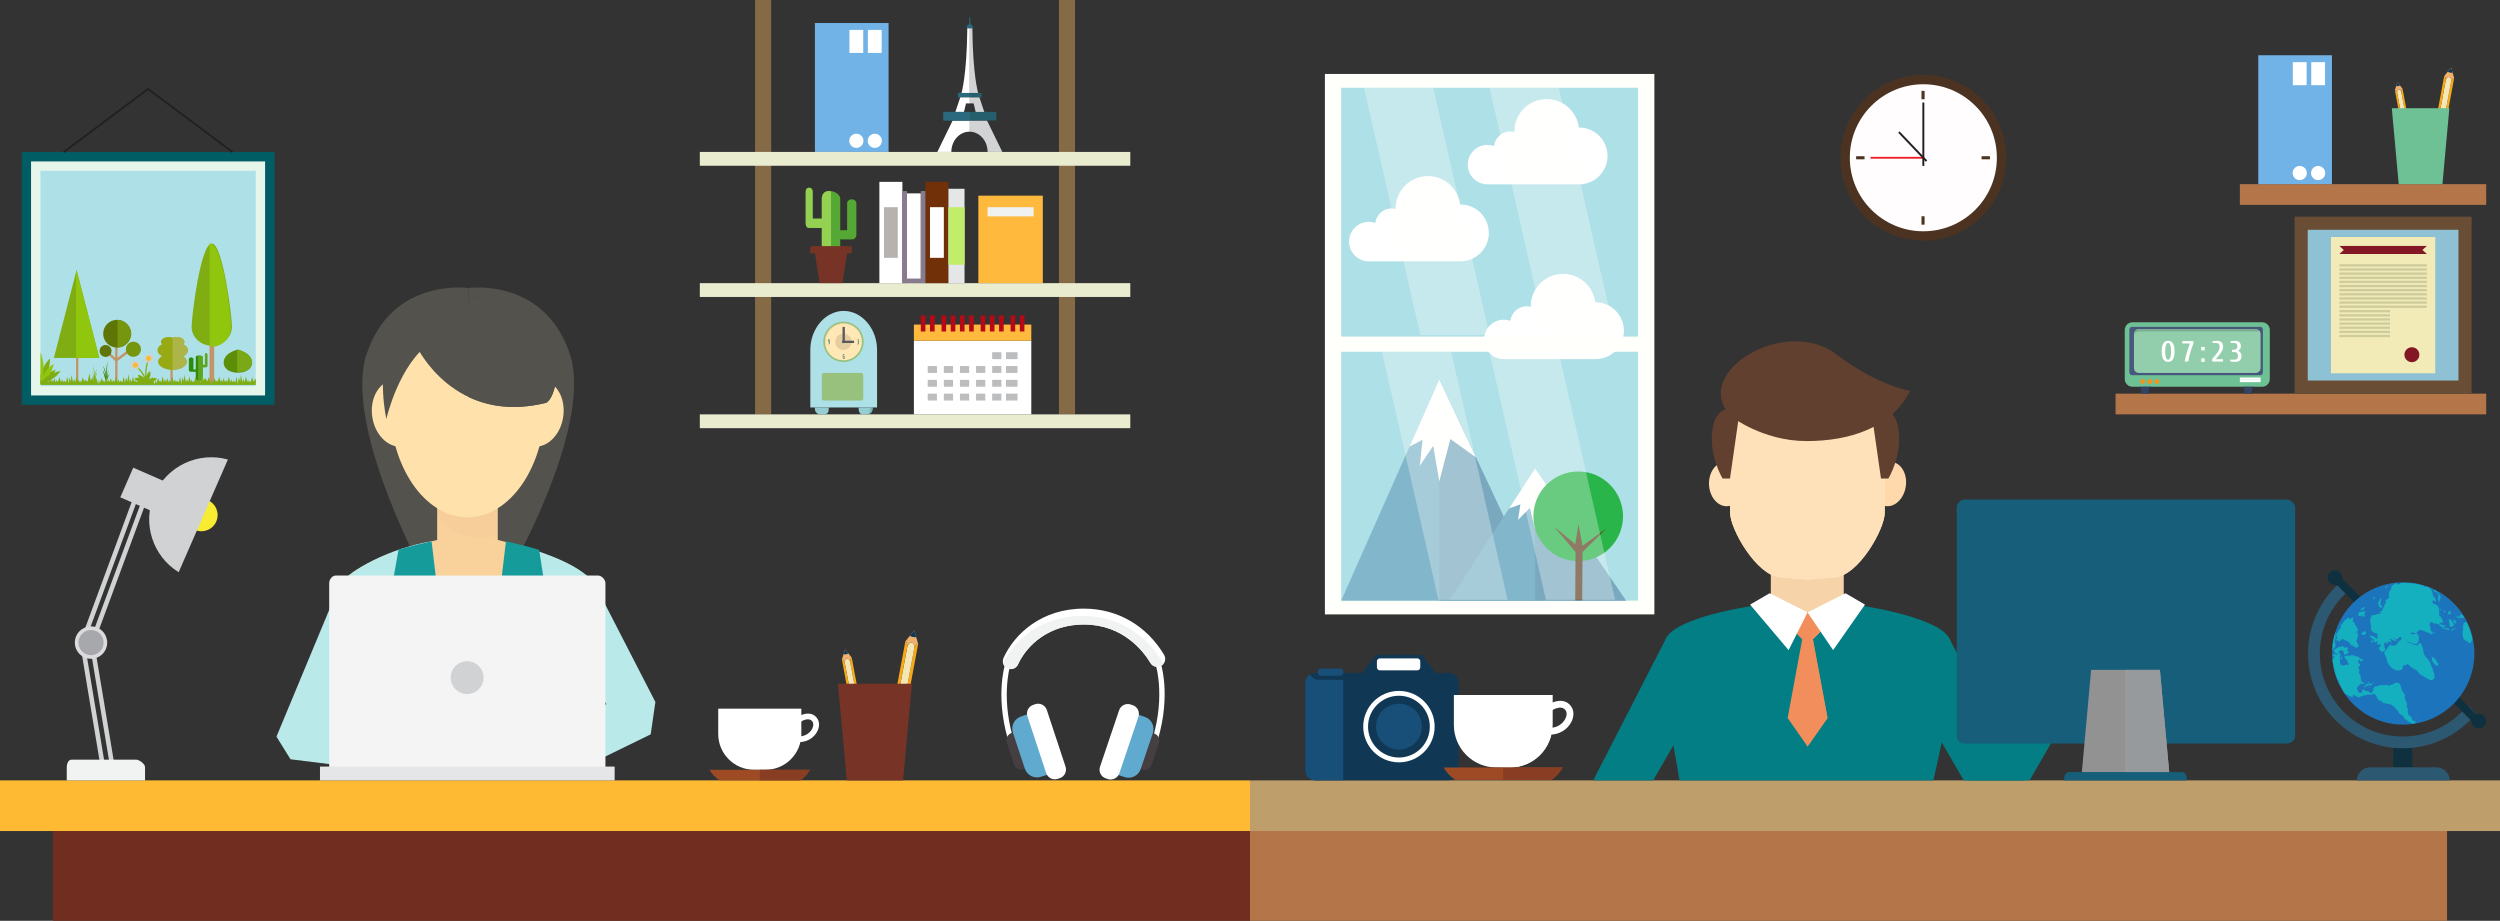 <?xml version="1.0" encoding="utf-8"?>
<!DOCTYPE svg PUBLIC "-//W3C//DTD SVG 1.1//EN" "http://www.w3.org/Graphics/SVG/1.1/DTD/svg11.dtd">
<svg version="1.1" id="Layer_1" xmlns="http://www.w3.org/2000/svg" xmlns:xlink="http://www.w3.org/1999/xlink" x="0px" y="0px"
	 width="1086px" height="400px" viewBox="0 0 1086 400" enable-background="new 0 0 1086 400" xml:space="preserve">
<rect x="0" y="0" width="1086" height="400" fill="#333333" stroke="none"/>
<rect x="575.537" y="32.126" fill="#FFFFFB" width="143.121" height="234.769"/>
<rect x="582.624" y="38.115" fill="#AEE0E7" width="128.946" height="222.79"/>
<g>
	<path fill="#FFFFFF" d="M634.396,88.823c-0.039,0-0.075,0.005-0.114,0.006c-0.846-6.96-6.764-12.356-13.951-12.356
		c-7.767,0-14.064,6.297-14.064,14.065c0,0.078,0.012,0.154,0.013,0.231c-0.557-0.137-1.128-0.231-1.728-0.231
		c-3.675,0-6.674,2.765-7.115,6.32c-0.887-0.31-1.839-0.489-2.833-0.489c-4.735,0-8.575,3.84-8.575,8.577
		c0,4.735,3.84,8.575,8.575,8.575h39.793c6.819,0,12.349-5.529,12.349-12.35S641.216,88.823,634.396,88.823"/>
	<path fill="#FFFFFF" d="M685.959,55.387c-0.038,0-0.075,0.004-0.114,0.006c-0.845-6.961-6.764-12.355-13.95-12.355
		c-7.768,0-14.064,6.296-14.064,14.064c0,0.078,0.011,0.154,0.012,0.231c-0.556-0.137-1.128-0.231-1.727-0.231
		c-3.676,0-6.675,2.763-7.115,6.32c-0.888-0.311-1.839-0.49-2.833-0.49c-4.736,0-8.575,3.841-8.575,8.578
		c0,4.734,3.839,8.574,8.575,8.574h39.792c6.82,0,12.35-5.529,12.35-12.349C698.309,60.915,692.779,55.387,685.959,55.387"/>
	<path fill="#FFFFFF" d="M693.071,131.317c-0.039,0-0.076,0.005-0.115,0.006c-0.844-6.96-6.762-12.354-13.95-12.354
		c-7.767,0-14.063,6.296-14.063,14.063c0,0.078,0.011,0.154,0.012,0.232c-0.556-0.138-1.129-0.232-1.727-0.232
		c-3.678,0-6.675,2.763-7.115,6.32c-0.887-0.31-1.839-0.489-2.833-0.489c-4.737,0-8.576,3.842-8.576,8.576
		c0,4.736,3.839,8.576,8.576,8.576h39.792c6.821,0,12.348-5.529,12.348-12.35S699.893,131.317,693.071,131.317"/>
	<polygon fill="#82B6CB" points="582.624,260.905 625.229,164.801 670.341,260.905 	"/>
	<polygon fill="#7AA9BF" points="670.341,260.905 625.229,164.801 625.229,260.905 	"/>
	<polygon fill="#FFFFFF" points="612.273,194.025 617.921,191.044 616.758,202.361 622.598,193.668 625.229,209.084 
		630.049,190.716 641.129,198.671 637.723,191.415 625.229,164.8 	"/>
	<polygon fill="#82B6CB" points="629.573,260.905 666.854,203.368 706.326,260.905 	"/>
	<polygon fill="#7AA9BF" points="706.326,260.905 666.854,203.368 666.854,260.905 	"/>
	<polygon fill="#FFFFFF" points="655.517,220.864 660.459,219.08 659.44,225.855 664.551,220.651 666.853,229.88 671.07,218.884 
		680.766,223.646 677.784,219.303 666.853,203.368 	"/>
	<path fill="#2AB54B" d="M705.046,224.284c0-10.751-8.717-19.469-19.468-19.469c-10.753,0-19.471,8.718-19.471,19.469
		c0,10.752,8.718,19.467,19.471,19.467C696.329,243.751,705.046,235.036,705.046,224.284"/>
	<polygon fill="#5F4325" points="684.283,260.759 684.415,239.814 675.062,228.751 684.283,236.39 685.688,227.697 687.445,237.048 
		697.719,229.628 687.445,239.814 687.312,260.759 	"/>
	<rect x="580.453" y="146.218" fill="#FFFFFB" width="134.83" height="6.584"/>
	<g opacity="0.3">
		<g>
			<defs>
				<rect id="SVGID_1_" x="600.324" y="152.799" width="54.586" height="107.751"/>
			</defs>
			<clipPath id="SVGID_2_">
				<use xlink:href="#SVGID_1_"  overflow="visible"/>
			</clipPath>
			<polygon clip-path="url(#SVGID_2_)" fill="#FFFFFB" points="624.86,260.551 654.909,260.551 630.373,152.799 600.324,152.799 			
				"/>
		</g>
	</g>
	<g opacity="0.3">
		<g>
			<defs>
				<rect id="SVGID_3_" x="647.002" y="152.799" width="54.585" height="107.751"/>
			</defs>
			<clipPath id="SVGID_4_">
				<use xlink:href="#SVGID_3_"  overflow="visible"/>
			</clipPath>
			<polygon clip-path="url(#SVGID_4_)" fill="#FFFFFB" points="671.537,260.551 701.587,260.551 677.051,152.799 647.002,152.799 
							"/>
		</g>
	</g>
	<g opacity="0.3">
		<g>
			<defs>
				<rect id="SVGID_5_" x="592.47" y="37.84" width="54.584" height="107.751"/>
			</defs>
			<clipPath id="SVGID_6_">
				<use xlink:href="#SVGID_5_"  overflow="visible"/>
			</clipPath>
			<polygon clip-path="url(#SVGID_6_)" fill="#FFFFFB" points="617.006,145.591 647.054,145.591 622.519,37.84 592.47,37.84 			"/>
		</g>
	</g>
	<g opacity="0.3">
		<g>
			<defs>
				<rect id="SVGID_7_" x="647.002" y="37.84" width="54.585" height="107.751"/>
			</defs>
			<clipPath id="SVGID_8_">
				<use xlink:href="#SVGID_7_"  overflow="visible"/>
			</clipPath>
			<polygon clip-path="url(#SVGID_8_)" fill="#FFFFFB" points="671.537,145.591 701.587,145.591 677.051,37.84 647.002,37.84 			"/>
		</g>
	</g>
	<rect x="543" y="339" fill="#BE9E6A" width="543" height="22"/>
	<rect x="543" y="361" fill="#B47649" width="520" height="39"/>
	<polygon fill="#037E84" points="846.692,277.172 879.072,339 853.035,339 841.302,318.685 	"/>
	<polygon fill="#037E84" points="724.001,276.791 692.097,338.999 718.134,338.999 729.868,318.685 	"/>
	<polygon fill="#037E84" points="888.455,275.82 855.611,339 881.648,339 893.383,318.685 	"/>
	<path fill="#4C3321" d="M871.485,68.533c0-19.874-16.112-35.984-35.985-35.984c-19.875,0-35.985,16.11-35.985,35.984
		c0,19.875,16.11,35.984,35.985,35.984C855.373,104.518,871.485,88.408,871.485,68.533"/>
	<path fill="#FFFDFE" d="M867.435,68.533c0-17.637-14.297-31.934-31.935-31.934s-31.935,14.297-31.935,31.934
		s14.297,31.934,31.935,31.934S867.435,86.17,867.435,68.533"/>
	<rect x="806.304" y="67.863" fill="#4C3321" width="3.649" height="1.341"/>
	<rect x="860.787" y="67.863" fill="#4C3321" width="3.648" height="1.341"/>
	<rect x="834.699" y="39.467" fill="#4C3321" width="1.342" height="3.649"/>
	<rect x="834.699" y="93.949" fill="#4C3321" width="1.342" height="3.65"/>
	<line fill="#FFFFFF" x1="835.5" y1="68.533" x2="812.56" y2="68.533"/>
	<line fill="none" stroke="#ED1C24" stroke-width="0.79" stroke-miterlimit="10" x1="835.5" y1="68.533" x2="812.56" y2="68.533"/>
	<line fill="#FFFFFF" x1="835.5" y1="72.082" x2="835.5" y2="44.536"/>
	<line fill="none" stroke="#231F20" stroke-width="0.847" stroke-miterlimit="10" x1="835.5" y1="72.082" x2="835.5" y2="44.536"/>
	<line fill="#FFFFFF" x1="836.879" y1="69.975" x2="824.888" y2="57.385"/>
	
		<line fill="none" stroke="#231F20" stroke-width="0.847" stroke-miterlimit="10" x1="836.879" y1="69.975" x2="824.888" y2="57.385"/>
	<rect x="1039.63" y="324.407" fill="#0E303F" width="8.291" height="8.931"/>
	<path fill="#2C5871" d="M1072.021,306.279c-0.848,1.071-1.766,2.11-2.759,3.101c-14.075,14.08-36.899,14.08-50.976-0.002
		c-14.08-14.073-14.08-36.898,0-50.973c0.989-0.997,2.032-1.908,3.104-2.764l-3.635-3.634c-1.06,0.868-2.093,1.796-3.082,2.788
		c-16.068,16.068-16.068,42.123,0.002,58.194c16.071,16.07,42.123,16.07,58.195,0c0.99-0.989,1.918-2.018,2.788-3.078
		L1072.021,306.279z"/>
	<polygon fill="#0E303F" points="1022.924,261.852 1025.404,259.373 1015.82,249.784 1013.34,252.269 	"/>
	<path fill="#0E303F" d="M1011.116,250.914c0-1.761,1.431-3.189,3.192-3.189c1.761,0,3.188,1.429,3.188,3.189
		c0,1.762-1.427,3.188-3.188,3.188C1012.547,254.103,1011.116,252.676,1011.116,250.914"/>
	<path fill="#2C5871" d="M1064.202,339c-0.125-3.148-2.707-5.663-5.886-5.663h-28.683c-3.181,0-5.766,2.515-5.887,5.663H1064.202z"
		/>
	
		<rect x="1069.973" y="301.557" transform="matrix(0.708 -0.706 0.706 0.708 95.344 847.174)" fill="#0E303F" width="3.507" height="13.559"/>
	<path fill="#0E303F" d="M1079.983,313.24c0,1.761-1.429,3.189-3.191,3.189s-3.188-1.429-3.188-3.189
		c0-1.763,1.425-3.192,3.188-3.192S1079.983,311.478,1079.983,313.24"/>
	<path fill="#1C75BC" d="M1022.11,261.996c-12.054,12.058-12.054,31.676-0.001,43.731c12.058,12.058,31.671,12.049,43.728-0.004
		c12.055-12.055,12.059-31.668,0-43.726C1053.782,249.944,1034.167,249.944,1022.11,261.996"/>
	<path fill="#15B0BF" d="M1071.562,270.213c0.028,0.063,0.031,0.156,0.002,0.203c-0.029,0.05,0.102,0.218,0.138,0.255
		c0.033,0.039,0.51,1.057,0.987,2.253c0.473,1.191,1.315,4.526,1.281,4.648c-0.039,0.123-0.139,0.649-0.285,0.904
		c-0.146,0.244-0.508,0.915-0.621,0.925s-0.596-0.05-0.836-0.413l-0.43-0.352l-0.218-0.176c-0.236-0.017-0.629-0.236-0.878-0.483
		c-0.243-0.245-0.838-0.876-0.757-1.027c0.081-0.155-0.02-0.936-0.268-1.388l-0.038-0.396l-0.021-0.32
		c0.216,0.062,0.297,0.013,0.172-0.117c-0.125-0.123-0.092-0.566-0.033-0.732c0.057-0.172,0.409-0.438,0.322-0.631
		c-0.086-0.192-0.266-0.856-0.193-1.038c0.068-0.181,0.265-0.742,0.166-0.852c-0.095-0.105,0.12-0.604,0.39-0.889
		C1070.709,270.307,1071.531,270.151,1071.562,270.213"/>
	<path fill="#15B0BF" d="M1014.246,291.872c-0.619-2.813-1.075-5.135-1.008-5.158c0.068-0.022,0.225-0.245,0.189-0.433
		c-0.035-0.192,0.462-0.581,0.571-0.492c0.106,0.086,0.246-0.12,0.089-0.417c-0.158-0.294-0.685-0.478-0.718-0.563
		c-0.03-0.089-0.175-0.354-0.03-0.382c0.142-0.023,0.697-0.312,0.95-0.243c0.251,0.065,0.906,0.187,0.918,0.341
		c0.013,0.156,0.4,0.165,0.384-0.01s-0.265-0.596-0.349-0.538c-0.083,0.061-0.61-0.124-0.987-0.493
		c-0.374-0.368-0.451-1.347-0.312-1.383c0.139-0.035,0.596,0.026,0.671-0.285c0.07-0.317,0.678-0.129,0.756-0.281
		c0.074-0.152,0.593-0.559,0.707-0.586c0.109-0.026,0.538,0.155,0.661,0.034c0.121-0.119,0.569-0.396,0.733-0.337
		c0.162,0.053,0.586,0.285,0.577,0.392c-0.01,0.1,0.273,0.331,0.443,0.277c0.17-0.056,0.679-0.236,0.771-0.155
		c0.089,0.078,0.339-0.027,0.373,0.076c0.036,0.105,0.346,0.479,0.313,0.578c-0.038,0.096,0.043,0.378-0.128,0.376
		c-0.174-0.005-0.505,0.27-0.374,0.297c0.132,0.026,0.552,0.407,0.623,0.604c0.076,0.202,0.418,0.688,0.036,0.734
		c-0.388,0.046-1.525,0.445-1.686,0.621c-0.159,0.175-0.396-0.335-0.134-1.032l-0.55-0.7l-0.328-0.407
		c-0.31,0.06-0.72,0.148-0.916,0.199c-0.192,0.051-0.353,0.523-0.511,0.567c-0.155,0.049-0.451,0.367-0.338,0.328
		c0.113-0.04,0.513,0.104,0.633,0.271c0.12,0.166,0.48,0.812,0.375,1.036c-0.103,0.232-0.506,1.046-0.428,1.075
		c0.072,0.027,0.246,0.412,0.215,0.656c-0.034,0.24,0.11,1.079,0.14,1.295c0.032,0.22,0.027,0.849,0.11,0.927
		c0.088,0.077,0.073,0.221,0.214,0.179c0.143-0.047,0.77,0.401,1.021,0.332c0.261-0.067,0.955-0.168,0.974-0.272
		c0.017-0.106,0.323-0.101,0.287-0.212c-0.03-0.11,0.464-0.037,0.709,0.139c0.246,0.174,0.702,0.201,0.503-0.06
		c-0.197-0.264-0.327-0.848-0.367-0.767c-0.04,0.079-0.314-0.091-0.22-0.173c0.091-0.077,0.064-0.581-0.196-0.939
		c-0.255-0.354-1.408-1.459-1.39-1.545c0.019-0.084,0.359-0.259,0.49-0.22c0.135,0.046,0.364-0.308,0.569-0.255
		c0.197,0.054,0.674-0.367,0.826-0.207c0.162,0.156,0.659,0.492,0.77,0.403c0.107-0.092,0.337-0.342,0.261-0.437
		c-0.073-0.09,0.004-0.244,0.271-0.145c0.266,0.101,1.013,0.145,1.077,0.223c0.073,0.077,0.308,0.278,0.507,0.273
		c0.205-0.007,0.779,0.321,0.801,0.215c0.018-0.11,0.469-0.049,0.635,0.104c0.164,0.152,0.954,0.904,1.132,0.991
		c0.178,0.081,0.706,0.015,0.807,0.131c0.103,0.12,0.267,0.431,0.089,0.496c-0.177,0.064-0.25,0.363-0.321,0.327
		c-0.079-0.039-0.312-0.097-0.362,0.031c-0.042,0.126-0.469,0.161-0.542-0.173c-0.068-0.337-0.441-0.972-0.477-0.643
		c-0.035,0.332-0.629,0.704-0.535,0.741c0.087,0.027,0.273,0.403,0.192,0.545c-0.08,0.138,0.19,0.518,0.359,0.507
		c0.175-0.013,0.595,0.129,0.556,0.376c-0.036,0.239-0.201,0.801-0.175,0.72c0.026-0.083-0.354-0.108-0.493,0.171
		c-0.133,0.275-0.164,1.041-0.049,1.059c0.114,0.017,0.391,0.493,0.318,0.691c-0.074,0.194-0.225,0.895-0.186,1.113
		c0.039,0.218,0.702,0.757,0.676,0.836c-0.023,0.09-0.162,0.347-0.075,0.397c0.093,0.051,0.266,0.704,0.165,1.056
		c-0.1,0.353,0.361,1.369,0.473,1.414c0.124,0.042,0.511,0.236,0.6,0.373c0.094,0.14,0.505,0.664,0.279,0.739
		c-0.224,0.075-1.042-0.327-1.25-0.25c-0.209,0.082-0.74,0.524-0.722,0.584c0.014,0.058-0.019,0.263-0.231,0.311
		c-0.216,0.05-0.773,0.68-0.808,0.861c-0.035,0.182,0.155,1.247,0.646,1.957c0.493,0.71,1.741,0.111,1.647-0.07
		c-0.094-0.179-0.121-0.715-0.004-0.806c0.113-0.09,0.647-0.37,0.81-0.128s0.772,0.726,0.983,0.536
		c0.218-0.192,1.002,0.067,1.217,0.378c0.216,0.305,0.99,0.669,1.007,0.514c0.021-0.158,0.239-0.599,0.365-0.643
		c0.129-0.046,0.502,0.015,0.518-0.227c0.019-0.246-0.169-1.003-0.118-1.112c0.057-0.111,0.119-0.396,0.251-0.375
		c0.133,0.026,0.411-0.152,0.333-0.26c-0.075-0.104,0.354-0.361,0.564-0.377c0.217-0.01,0.797,0.132,0.793,0.061
		c-0.001-0.07,0.288-0.314,0.567-0.385c0.285-0.071,1.207-0.29,1.431-0.178c0.225,0.106,1.201,0.042,1.694-0.06
		c0.491-0.103,1.18,0.407,1.294,0.384c0.116-0.02,0.562-0.31,0.756-0.407c0.193-0.095,0.804-0.127,0.896-0.222
		c0.094-0.092,0.512-0.414,0.721-0.503c0.211-0.086,0.783-0.093,0.781-0.224c-0.002-0.132,0.557-0.074,0.887,0.093l0.317,0.32
		l0.201,0.198c0.129,0.217,0.296,0.454,0.367,0.546c0.073,0.085,0.176,0.701,0.186,0.861c0.015,0.156,0.282,0.643,0.282,0.702
		c0.005,0.059-0.064,0.291,0.02,0.396c0.088,0.108,0.345,0.644,0.604,0.969c0.266,0.327,0.956,1.273,0.911,1.396
		c-0.052,0.121-0.284,0.823-0.246,0.984c0.033,0.158,0.169,0.674,0.276,0.784c0.109,0.107,0.379,0.583,0.353,0.809
		c-0.021,0.228,0.451,0.986,0.442,1.115c-0.007,0.124,0.123,0.51,0.082,0.552c-0.041,0.043-0.079,0.244-0.186,0.352
		c-0.105,0.104-0.245,0.45-0.066,0.521c0.186,0.072,0.666,0.755,0.653,0.97c-0.012,0.214-0.292,0.939-0.115,1.17
		c0.177,0.226-0.056,0.926,0.257,1.128c0.313,0.202,0.736,0.814,0.865,0.802c0.126-0.015,0.549,0.421,0.609,0.539
		c0.062,0.121-0.031,0.56,0.009,0.734c0.04,0.178,0.565,0.633,0.679,0.595c0.114-0.036,0.557,0.29,0.7,0.302
		c0.146,0.015,0.423,0.026,0.313,0.204c-0.116,0.184-0.524,0.657-0.647,0.672c-0.123,0.013-0.441,0.147-0.441,0.147
		c-0.013,0.003-0.095-0.019-0.169-0.048c-0.073-0.03-0.471-0.306-0.711-0.424c-0.236-0.12-1.045-0.362-1.283-0.555
		c-0.236-0.196-1.203-0.959-1.353-1.073c-0.149-0.111-0.405-0.509-0.491-0.457c-0.082,0.046-0.275-0.422-0.209-0.592
		c0.064-0.165-0.38-0.562-0.411-0.453c-0.028,0.111-0.739-0.256-1.169-0.666c-0.424-0.408-0.92-1.593-1.248-1.806
		c-0.317-0.216-0.845-1.025-0.938-1.089c-0.092-0.069-0.37-0.167-0.439-0.269c-0.067-0.106-0.395-0.516-0.682-0.672
		c-0.284-0.165-1.271-0.539-1.562-0.534c-0.287,0.003-1.078-0.042-1.109-0.133c-0.033-0.089-0.544-0.277-0.854-0.196
		c-0.314,0.078-1.142-0.672-1.071-0.765c0.069-0.1-0.061-0.32-0.215-0.262c-0.156,0.058-0.737-0.039-0.94-0.163
		c-0.204-0.126-0.847-1.131-0.87-1.335c-0.03-0.203-0.52-0.845-0.53-0.934c-0.006-0.09-0.327-0.386-0.507-0.46
		c-0.181-0.074-0.645-0.334-0.623-0.229c0.024,0.104-0.14,0.349-0.415,0.327c-0.282-0.027-1.012,0.278-1.059,0.233
		c-0.046-0.045-0.285-0.15-0.43-0.13c-0.143,0.021-0.637-0.066-0.766-0.021c-0.119,0.043-0.571,0.381-0.728,0.334
		c-0.161-0.047-0.897-0.032-1.259,0.195c-0.368,0.229-1.671,0.762-1.953,0.673c-0.28-0.093-1.249-0.857-1.483-0.891
		c-0.235-0.035-0.91-0.101-0.987-0.188c-0.079-0.084-0.131,0.106,0.022,0.172c0.149,0.066,0.551,0.509,0.452,0.526
		c-0.104,0.021-0.551,0.208-0.809,0.067c-0.252-0.142-0.955-0.138-1.022-0.201c-0.072-0.065-0.305-0.355-0.603-0.53
		c-0.302-0.173-1.139-0.443-1.203-0.443C1018.622,301.437,1014.87,294.69,1014.246,291.872"/>
	<path fill="#15B0BF" d="M1013.304,281.182c-0.116,0.069-0.076-0.878,0.094-2.109c0.166-1.227,1.025-4.444,1.093-4.495
		c0.066-0.052,0.185,0.23,0.1,0.46c-0.08,0.228-0.223,0.912-0.139,0.944c0.086,0.034,0.205,0.491,0.129,0.644
		c-0.074,0.151-0.062,0.761-0.108,0.988c-0.049,0.224-0.425,0.988-0.392,1.22c0.033,0.237,0.439,0.962,0.345,1.056
		c-0.093,0.092-0.271,0.25-0.195,0.137s0.355,0.165,0.408,0.271c0.047,0.103-0.29,0.597-0.495,0.89
		c-0.207,0.297-0.879,1.153-0.934,1.126c-0.052-0.03-0.184-0.098-0.177-0.193c0.008-0.093,0.155-0.407,0.314-0.482
		C1013.506,281.56,1013.421,281.106,1013.304,281.182"/>
	<path fill="#15B0BF" d="M1049.923,253.675c1.735,0.397,3.145,0.822,3.146,0.947c-0.001,0.127,0.258,0.432,0.4,0.381
		c0.141-0.048,0.523-0.312,0.729-0.235c0.209,0.072,0.983,0.449,1.264,0.664c0.281,0.21,0.981,1.178,1.061,1.489
		c0.086,0.31,0.321,1.266,0.258,1.434c-0.07,0.168,0.289,0.932,0.784,1.306c0.503,0.38,0.691,1.546,0.505,1.604
		c-0.181,0.054-0.864-0.419-1.051-0.412c-0.19,0.01-0.587-0.095-0.462-0.003c0.125,0.094,0.157,0.553,0.192,0.626
		c0.036,0.075-0.086,0.325-0.055,0.412c0.038,0.092,0.403,0.373,0.536,0.414c0.134,0.041,0.589,0.142,0.729,0.245
		c0.14,0.103,0.651,0.323,0.856,0.581c0.207,0.261,0.604,0.988,0.604,1.046c0.005,0.059-0.035,0.487,0.085,0.845
		c0.124,0.356,0.227,1.451,0.015,1.65c-0.215,0.2-0.017,0.736,0.046,0.682c0.07-0.058,0.341,0.02,0.446,0.176
		c0.102,0.149,0.405,0.944,0.87,1.453c0.459,0.513,0.173,1.692,0.095,1.621c-0.079-0.066-0.449-0.129-0.665-0.11
		c-0.216,0.021-0.704,0.091-0.602,0.258c0.105,0.166,0.604,0.635,0.807,0.676c0.204,0.031,0.964,0.076,1.241,0.146
		c0.281,0.067,0.744,0.721,0.351,0.746c-0.39,0.02-1.538-0.038-1.69-0.117c-0.147-0.084-0.584-0.478-0.63-0.58
		c-0.035-0.104-0.343-0.436-0.503-0.505c-0.161-0.068-0.656-0.094-0.756-0.177c-0.097-0.086-0.403-0.282-0.572-0.1
		c-0.176,0.185-0.706,0.065-0.734-0.022c-0.028-0.089-0.473-0.394-0.691-0.465c-0.226-0.073-0.873-0.052-0.954,0.128
		c-0.081,0.181-0.188,0.819-0.217,1.005c-0.021,0.183,0.413,0.794,0.467,0.898c0.057,0.11-0.243,0.396-0.18,0.462
		c0.062,0.059,0.186,0.269,0.136,0.322c-0.06,0.057,0,0.482,0.238,0.832c0.246,0.353,0.803,1.379,0.696,1.502
		c-0.108,0.123-0.481,0.123-0.572,0.03c-0.097-0.093-0.487-0.392-0.669-0.45c-0.178-0.06-0.87-0.257-1.16-0.428
		c-0.288-0.167-1.117-0.42-1.239-0.48c-0.115-0.058-0.554-0.352-0.675-0.279c-0.125,0.075-0.508-0.002-0.558-0.062
		c-0.047-0.062-0.365-0.237-0.891-0.283l-0.421,0.598l-0.115,0.175c-0.152-0.067-0.293,0.031-0.312,0.213
		c-0.022,0.188-0.519,0.616-0.623,0.576c-0.104-0.04-0.707-0.26-1.096-0.312c-0.395-0.056-1.433,0.089-1.446,0.172
		c-0.016,0.083,0.02,0.357,0.156,0.423c0.135,0.063,0.627-0.076,0.839,0.008c0.208,0.08,0.782,0.296,0.807,0.152
		c0.026-0.14,0.56-0.438,0.797-0.376c0.235,0.06,0.873,0.428,0.886,0.585c0.005,0.163,0.43,0.788,0.414,1.005
		c-0.012,0.214-0.221,0.838-0.154,0.931c0.067,0.092-0.033,0.644-0.158,1.036c-0.127,0.396-0.812,1.314-1.137,1.18
		c-0.323-0.138-1.415-0.51-1.781-0.605c-0.368-0.094-1.495-0.336-1.698-0.478c-0.199-0.138-0.579-0.142-0.439-0.045
		c0.135,0.099,0.576,0.506,0.747,0.511c0.176,0,0.839,0.109,1.085,0.162c0.252,0.058,1.211,0.702,1.524,0.68
		c0.317-0.03,1.294,0.395,1.411,0.276c0.122-0.121,0.429-0.567,0.42-0.722c-0.008-0.164,0.508-0.439,0.715-0.309
		c0.207,0.137,0.76,1.044,0.905,1.557c0.144,0.52,0.498,2.017,0.485,2.188c-0.018,0.17,0.064,0.847,0.223,1.117
		c0.157,0.272,0.857,1.343,1.357,1.772c0.498,0.442,1.515,2.015,1.542,2.521c0.026,0.506,0.984,2.001,0.925,2.112
		c-0.057,0.112-0.089,0.533,0.004,0.684c0.089,0.151,0.531,0.815,0.536,1.12c0.01,0.302,0.281,1.486,0.187,1.924
		c-0.096,0.44-1.18,1.354-1.616,1.098c-0.44-0.258-1.681-0.699-1.82-0.842c-0.139-0.142-0.819-0.667-1.194-0.851
		c-0.375-0.183-1.553-0.633-1.813-0.955s-0.913-1.337-1.189-1.561c-0.272-0.22-1.239-0.654-1.557-0.845
		c-0.318-0.196-1.376-0.829-1.555-1.128c-0.181-0.304-1.109-1.044-1.169-0.933c-0.058,0.111-0.297,0.449-0.467,0.486
		c-0.168,0.045-0.745,0.335-0.93,0.165l-0.15,0.12l-0.324,0.261c0.171,0.332,0.151,0.768-0.047,0.969
		c-0.202,0.203-0.834,0.798-1.144,0.86c-0.311,0.062-1.4,0.104-1.729-0.043c-0.331-0.148-1.518-0.68-1.925-1.09
		c-0.407-0.405-1.537-1.696-1.605-1.957c-0.07-0.272-0.572-1.445-0.521-2l-0.115-0.337l-0.186-0.521
		c-0.443-0.577-0.748-1.195-0.686-1.38c0.061-0.183-0.02-0.751,0.104-0.834c0.122-0.082,0.558-0.298,0.672-0.62
		c0.113-0.322,0.929-1.352,1.033-1.599c0.106-0.247,0.736-0.845,0.851-0.781c0.115,0.06,0.159,0.308,0.274,0.312
		c0.111,0,0.767,0.237,1.16,0.09c0.393-0.147,1.383-0.328,1.304-0.494c-0.079-0.165,0.333-0.859,0.741-1.202
		c0.406-0.345,1.393-1.1,1.268-1.314c-0.131-0.208-0.248-0.826-0.342-0.92c-0.093-0.092-0.246-0.217-0.133-0.062
		c0.121,0.152-0.199,0.431-0.265,0.328c-0.063-0.104-0.664,0.31-0.92,0.805l-0.484,0.046l-0.217,0.021
		c-0.188-0.079-0.424-0.219-0.521-0.312c-0.098-0.092-0.47-0.55-0.507-0.513c-0.036,0.04,0.031,0.302,0.242,0.489
		c0.221,0.186,0.66,0.663,0.785,0.559c0.119-0.11,0.392,0.258,0.27,0.368c-0.115,0.108-0.458-0.036-0.439-0.062
		c0.021-0.027-0.14-0.012-0.242,0.111c-0.106,0.125-0.481,0.125-0.574,0.034c-0.096-0.096-0.487-0.408-0.663-0.49l-0.166-0.05
		c-0.115-0.03-0.375-0.168-0.489-0.189l-0.608-0.126c-0.663,0.033-0.882,0.075-0.494,0.091c0.395,0.016,1.247,0.282,1.107,0.272
		c-0.13-0.011-0.053,0.355,0.018,0.322c0.069-0.031,0.231,0.309,0.18,0.477c-0.052,0.172,0.215,0.708,0.075,0.776
		c-0.136,0.066-0.458-0.26-0.358-0.357c0.101-0.09-0.169-0.406-0.387-0.466c-0.226-0.051-0.854,0.192-0.966,0.123
		c-0.102-0.069-0.11,0.146,0.203,0.328c0.312,0.175-0.111,0.664-0.429,0.458c-0.313-0.204-0.725-0.742-0.76-0.544
		c-0.033,0.2-0.529,0.656-0.464,0.908c0.07,0.248,0.053,1.116,0.229,1.403c0.179,0.289,0.396,1.07,0.271,1.108
		c-0.129,0.043-0.476,0.527-0.633,0.544c-0.159,0.02-0.678,0.361-0.844,0.246c-0.172-0.118-0.739-0.579-0.902-0.778
		c-0.161-0.198-0.38-0.936-0.229-1.197c0.152-0.261,0.804-0.704,0.784-0.802c-0.022-0.105-0.225-0.367-0.397-0.357
		c-0.169,0.005-0.747-0.302-0.855-0.183c-0.104,0.124-0.424,0.092-0.453-0.044c-0.026-0.128,0.047-0.603,0.016-0.779
		c-0.033-0.177,0.305-0.643,0.309-0.688c0.004-0.041-0.28,0.024-0.495,0.25c-0.214,0.232-0.677,0.745-0.659,0.633
		c0.016-0.113-0.055-0.459-0.223-0.511c-0.166-0.05-0.532-0.622-0.434-0.741c0.097-0.125-0.209-0.46-0.279-0.418
		c-0.062,0.034-0.526-0.049-0.668-0.263c-0.144-0.214-0.752-0.913-0.719-1.053c0.03-0.144,0.387-0.414,0.428-0.309
		c0.042,0.104,0.13,0.365,0.229,0.359c0.098-0.006,0.549,0.021,0.778,0.081c0.226,0.055,0.909,0.691,1.016,0.687
		c0.098-0.008,0.417,0.138,0.488,0.335c0.07,0.194,0.328,0.64,0.197,0.455c-0.132-0.183,0.256-0.705,0.178-0.827
		c-0.077-0.119-0.17-0.563-0.103-0.718c0.062-0.152,0.302-0.615,0.221-0.701c-0.076-0.085-0.303-0.063-0.361-0.196
		c-0.057-0.13-0.323-0.537-0.47-0.405c-0.146,0.133-0.736-0.082-0.938-0.286c-0.204-0.204-0.876-0.669-1.075-0.974
		c-0.195-0.301,0.024-1.097-0.037-1.155c-0.062-0.062-0.185-0.278-0.129-0.338c0.052-0.058,0.161-0.229,0.11-0.476
		c-0.056-0.248-0.386-1.181-0.362-1.496c0.02-0.316-0.008-1.228,0.011-1.312c0.016-0.087,0.191-0.225,0.205-0.426
		c0.007-0.203,0.153-0.832,0.271-0.951c0.12-0.12,0.567-0.427,0.729-0.414c0.158,0.011,0.722,0.05,0.888-0.046
		c0.169-0.09,0.938-0.242,1.315-0.451c0.381-0.204,1.055,0.173,1.075-0.06c0.022-0.229-0.377-0.909-0.279-0.952
		c0.097-0.043,0.422-0.196,0.515-0.104c0.096,0.094,0.367,0.119,0.394-0.153c0.03-0.269,0.387-1.175,0.579-1.411
		c0.194-0.242,0.631-0.591,0.496-0.503c-0.141,0.087-0.404-0.438-0.215-0.508c0.19-0.073,0.764-0.896,0.75-1.198
		c-0.016-0.305-0.068-1.149,0.074-1.187c0.142-0.037,0.484-0.136,0.435-0.269c-0.05-0.134,0.358-0.357,0.471-0.239
		c0.108,0.119,0.351,0.131,0.312,0.009c-0.037-0.12-0.134-0.49,0.062-0.547c0.196-0.059,0.583-0.244,0.431-0.197
		c-0.15,0.046-0.556-0.321-0.512-0.435c0.045-0.107,0.141-0.501,0.084-0.618c-0.058-0.122-0.07-0.536-0.027-0.657
		c0.047-0.129,0.234-0.647,0.393-0.863c0.157-0.218,0.33-0.803,0.431-0.783c0.102,0.022,0.305-0.196,0.237-0.347
		c-0.068-0.148,0.272-0.618,0.148-0.775c-0.126-0.156-0.033-0.534,0.11-0.527c0.146,0.004,0.673-0.243,0.859-0.413
		c0.19-0.175,0.603-0.649,0.789-0.646c0.186,0.003,0.715,0.262,0.746,0.392c0.026,0.129,0.553,0.309,0.923,0.077l0.216-0.138
		c0.114-0.078,0.176-0.235,0.293-0.292l0.231-0.112C1043.351,253.099,1048.193,253.284,1049.923,253.675"/>
	<path fill="#15B0BF" d="M1058.205,256.514c0.198,0.105,0.372,0.21,0.387,0.238c0.006,0.029-0.05,0.063-0.141,0.016
		c-0.09-0.044-0.276,0.187-0.228,0.367c0.046,0.175-0.446,0.139-0.558-0.043c-0.111-0.183-0.584-0.729-0.499-0.783
		C1057.251,256.253,1058.004,256.408,1058.205,256.514"/>
	<path fill="#15B0BF" d="M1063.738,266.872c-0.045,0.067-0.131-0.014-0.188-0.178c-0.057-0.163,0.168-0.495,0.026-0.623
		c-0.139-0.127-0.161-0.479-0.035-0.521c0.125-0.047,0.613,0.146,0.769,0.059c0.146-0.085,0.49,0.446,0.365,0.626
		c-0.126,0.175-0.157,0.642-0.246,0.605C1064.342,266.804,1063.782,266.8,1063.738,266.872"/>
	<path fill="#15B0BF" d="M1067,270.177c0.206,0.052,0.287,0.135,0.182,0.188c-0.101,0.046-0.479,0.184-0.451,0.305
		c0.029,0.115-0.041,0.226-0.471-0.039c-0.432-0.266-0.605-1.306-0.416-1.431c0.191-0.116,0.711,0.23,0.667,0.336
		C1066.465,269.642,1066.792,270.125,1067,270.177"/>
	<path fill="#15B0BF" d="M1065.229,269.968c0.14,0.171,0.368,0.488,0.514,0.703c0.144,0.212,0.181,0.739,0.222,0.734
		c0.044-0.01,0.111,0.019,0.062,0.102c-0.052,0.083-0.051,0.329-0.267,0.331c-0.213,0.007-0.92,0.561-1.139,0.502
		c-0.221-0.058-0.715-0.773-0.589-1.255c0.125-0.48-0.45-1.895-0.269-1.975c0.184-0.081,0.729-0.066,0.798,0.052
		C1064.638,269.282,1065.092,269.797,1065.229,269.968"/>
	<path fill="#15B0BF" d="M1066.86,272.792c0.129-0.014-0.098,0.152-0.499,0.367c-0.401,0.221-1.496,0.99-1.572,0.871
		c-0.075-0.121,0.051-0.555,0.381-0.691C1065.506,273.2,1066.73,272.808,1066.86,272.792"/>
	<path fill="#15B0BF" d="M1060.456,264.83c0.037,0.192-0.043,0.283-0.181,0.207c-0.138-0.082-0.513-0.331-0.539-0.538
		C1059.704,264.289,1060.418,264.641,1060.456,264.83"/>
	<path fill="#15B0BF" d="M1061.558,265.344c0.248-0.16,0.519-0.126,0.603,0.064c0.081,0.194,0.185,0.714,0.013,0.717
		C1062.001,266.132,1061.309,265.497,1061.558,265.344"/>
	<path fill="#15B0BF" d="M1067.853,267.403c0.336,0.368-0.114,0.992-0.547,1.055C1066.89,268.078,1067.442,267.47,1067.853,267.403"
		/>
	<path fill="#15B0BF" d="M1060.231,259.651c-0.101,0.294-0.222,0.543-0.281,0.55c-0.058,0.006-0.225,0.271-0.251,0.456
		c-0.027,0.181,0.098,0.717-0.044,0.743c-0.146,0.021-0.483-0.334-0.403-0.411c0.081-0.081,0.221-0.189,0.127-0.059
		c-0.091,0.132-0.343-0.228-0.312-0.455c0.034-0.229,0.163-0.997,0.171-1.208c0.002-0.215,0.103-0.824,0.065-0.871
		c-0.037-0.049-0.167-0.301-0.335-0.479c-0.165-0.176-0.744-0.676-0.693-0.729c0.055-0.054,0.472,0.026,0.808,0.292
		C1059.422,257.746,1060.33,259.351,1060.231,259.651"/>
	<path fill="#15B0BF" d="M1055.898,255.427c0.396,0.164,0.79,0.338,1.181,0.522C1056.707,256.042,1056.312,255.79,1055.898,255.427"
		/>
	<path fill="#15B0BF" d="M1061.101,272.895c-0.5,0.066-0.759,0.101-0.574,0.078c0.181-0.022,0.021-0.379,0.111-0.341
		c0.089,0.042,0.558-0.092,0.876,0.025l0.307,0.091l0.285,0.077c0.496-0.035,1.148,0.041,1.448,0.17
		c0.305,0.126,0.521,0.738,0.297,0.761C1063.623,273.774,1061.599,272.835,1061.101,272.895"/>
	<path fill="#15B0BF" d="M1056.853,274.915c-0.091-0.247-0.023-0.439,0.149-0.436c0.177,0.008,0.686,0.319,0.728,0.438
		C1057.773,275.037,1056.944,275.157,1056.853,274.915"/>
	<path fill="#15B0BF" d="M1057.905,286.341c0.166,0.237,0.282,0.479,0.27,0.537c-0.015,0.06,0.118,0.278,0.195,0.355
		c0.079,0.078,0.378,0.439,0.495,0.629c0.114,0.191,0.383,0.987,0.312,1.113c-0.062,0.124-0.532,0.312-0.724,0.154
		c-0.196-0.16-0.937-0.628-0.983-0.759c-0.052-0.134-0.303-0.532-0.422-0.58c-0.117-0.046-0.488-0.627-0.537-0.863
		c-0.049-0.233,0.043-0.995-0.077-1.208c-0.122-0.21-0.202-0.631-0.031-0.473C1056.571,285.406,1057.742,286.104,1057.905,286.341"
		/>
	<path fill="#15B0BF" d="M1049.516,310.989c-0.294-0.267,0.001-0.676,0.293-0.291
		C1049.709,310.798,1049.616,310.892,1049.516,310.989"/>
	<path fill="#15B0BF" d="M1024.333,279.901c0.081,0.28,0.154,0.616,0.164,0.744c0.012,0.134,0.005,0.442-0.123,0.394
		c-0.136-0.047-0.541,0.187-0.639,0.281c-0.094,0.093-0.688-0.011-1.105-0.439c-0.43-0.429-1.694-0.818-1.688-1
		c0.011-0.187-0.283-0.38-0.267-0.551c0.015-0.172-0.128-0.54-0.35-0.439c-0.228,0.106-0.729-0.227-0.585-0.344
		c0.149-0.121-0.077-0.379-0.067-0.247c0.01,0.13-0.519,0.258-0.616,0.141c-0.096-0.122-0.479-0.484-0.644-0.538
		c-0.159-0.052-0.792-0.404-0.992-0.245c-0.204,0.154-0.744,0.419-0.713,0.525c0.024,0.101-0.397,0.418-0.594,0.507
		c-0.195,0.091-0.609-0.246-0.448-0.435c0.162-0.19,0.46-0.641,0.329-0.59c-0.127,0.051-0.492,0.355-0.651,0.396
		c-0.165,0.038-0.15,0.271-0.254,0.239c-0.105-0.031-0.359,0.089-0.364-0.099c-0.01-0.189,0.352-0.605,0.454-0.824
		c0.099-0.223,0.104-0.75-0.003-0.658c-0.108,0.088-0.334-0.602-0.215-1.087c0.122-0.479,1.006-1.899,1.217-2.119
		c0.214-0.217,0.902-0.902,0.77-0.992c-0.137-0.092-0.346-0.519-0.238-0.711c0.104-0.192,0.758-0.911,1.055-1.176
		c0.294-0.265,0.679-1.062,0.776-1.132c0.093-0.07,0.436-0.181,0.525-0.325c0.091-0.145,0.661-0.555,0.859-0.754
		c0.201-0.198,0.646-0.071,0.506,0.165c-0.142,0.231,0.187,0.744,0.258,0.549c0.076-0.199,0.594-0.61,0.709-0.604
		c0.117,0.012,0.496-0.232,0.602-0.368c0.102-0.134,0.361,0.247,0.279,0.382c-0.082,0.138-0.232,0.614-0.199,0.745
		c0.036,0.133-0.158,0.479-0.055,0.516c0.105,0.034,0.392,0.478,0.396,0.596c-0.004,0.11-0.11,0.293,0.08,0.18
		c0.195-0.121,0.642,0.252,0.516,0.383c-0.127,0.133,0.027,0.726,0.479,1.007c0.447,0.28,0.35,1.149,0.463,1.151
		c0.12,0.007,0.377,0.374,0.292,0.39c-0.089,0.016-0.146,0.071,0.048,0.049c0.192-0.021,0.134,0.479-0.077,0.561
		c-0.211,0.084-0.759,0.386-0.753,0.472c0.011,0.088,0.07,0.271,0.308,0.233c0.24-0.042,0.38-0.242,0.375-0.026
		c-0.012,0.216,0.233,0.94,0.203,1.196c-0.031,0.257-0.316,1.025-0.325,1.155c-0.002,0.133-0.035,0.577-0.074,0.707
		c-0.035,0.132-0.466,0.444-0.4,0.563C1023.618,278.547,1024.252,279.623,1024.333,279.901"/>
	<path fill="#15B0BF" d="M1025.8,265.906c0.097-0.071,0.302-0.128,0.455-0.123c0.153,0.004,0.33-0.271,0.61-0.35
		c0.284-0.078,0.91,0.669,0.691,0.784c-0.221,0.109-0.724,0.341-0.598,0.557c0.13,0.216,0.404,0.858,0.295,0.971
		c-0.104,0.116-0.523-0.015-0.646,0.076c-0.125,0.088-0.469,0.005-0.48-0.195c-0.013-0.204-0.39-0.611-0.399-0.422
		c-0.012,0.184-0.352,0.61-0.413,0.556c-0.063-0.059-0.43-0.291-0.566-0.254c-0.147,0.042-0.466-0.392-0.384-0.7
		c0.087-0.312,0.606-0.363,0.464-0.43c-0.14-0.059-0.016-0.541,0.188-0.634C1025.219,265.648,1025.701,265.974,1025.8,265.906"/>
	<path fill="#15B0BF" d="M1025.275,265.21c-0.075-0.07,0.145-0.391,0.496-0.719c0.347-0.326,1.434-1.019,1.434-0.869
		c0.007,0.143-0.06,0.739-0.404,0.988C1026.459,264.86,1025.352,265.276,1025.275,265.21"/>
	<path fill="#15B0BF" d="M1030.87,278.423c0.113,0.098,0.12,0.29,0.024,0.429c-0.094,0.136-0.354,0.416-0.49,0.315
		c-0.141-0.106-0.416-0.461-0.303-0.508c0.115-0.044-0.108-0.513-0.043-0.577C1030.124,278.016,1030.76,278.322,1030.87,278.423"/>
	<path fill="#15B0BF" d="M1027.479,275.613c-0.115,0.165-0.342,0.23-0.512,0.144c-0.165-0.083-0.578,0.212-0.612,0.081
		c-0.034-0.128-0.23-0.418-0.232-0.333c0.001,0.083-0.233,0.168-0.18,0.015c0.056-0.156-0.283-0.602-0.138-0.582
		c0.146,0.011,0.616-0.209,0.735-0.312c0.122-0.105,0.572-0.582,0.745-0.524c0.18,0.053,0.605,0.694,0.52,0.807
		C1027.719,275.015,1027.592,275.448,1027.479,275.613"/>
	<path fill="#15B0BF" d="M1033.094,262.453c-0.01-0.203,0.073-0.657,0.183-1.01c0.105-0.349,0.664-1.292,0.652-1.336
		c-0.014-0.043-0.021-0.217,0.046-0.28c0.065-0.067,0.33-0.041,0.434,0.212c0.108,0.251-0.312,1.145-0.296,1.473
		c0.017,0.335-0.217,1.277,0.053,1.398c0.271,0.129,0.95,0.571,0.92,0.642c-0.037,0.07-0.172,0.303-0.398,0.342
		c-0.23,0.047-0.862,0.023-0.896-0.12C1033.753,263.622,1033.104,262.655,1033.094,262.453"/>
	<path fill="#15B0BF" d="M1031.204,260.206c-0.463-0.411,0.022-1.27,0.569-0.736
		C1031.464,259.707,1031.711,260.228,1031.204,260.206"/>
	<path fill="#15B0BF" d="M1036.096,255.511c-0.091-0.104,0.056-0.453,0.33-0.766c0.273-0.316,0.859-0.218,0.7,0.025
		C1036.96,255.012,1036.19,255.617,1036.096,255.511"/>
	<path fill="#15B0BF" d="M1017.704,285.263c0.089,0.031-0.07,0.103-0.354,0.157c-0.281,0.053,0.063,0.845-0.086,0.97
		c-0.15,0.125-0.58-0.18-0.578-0.324c0-0.146,0.019-0.546,0.12-0.566C1016.907,285.483,1017.616,285.229,1017.704,285.263"/>
	<path fill="#15B0BF" d="M1030.983,296.25c0.08-0.083,0.187-0.023,0.24,0.124c0.052,0.149-0.24,0.457-0.306,0.398
		C1030.855,296.708,1030.902,296.33,1030.983,296.25"/>
	<path fill="#15B0BF" d="M1029.044,297.572c-0.115,0.176-0.389,0.297-0.608,0.271c-0.216-0.024-0.807,0.317-0.847,0.478
		c-0.044,0.157-0.443,0.454-0.481,0.353c-0.044-0.106-0.045-0.549,0.155-0.746c0.202-0.204,0.847-0.734,0.99-0.745
		c0.143-0.005,0.586-0.1,0.672-0.126c0.084-0.026,0.511,0.032,0.724-0.214c0.22-0.246,0.94,0.109,0.781,0.229
		c-0.154,0.118-0.157,0.472-0.286,0.484c-0.132,0.005-0.551,0.277-0.671,0.223C1029.343,297.722,1029.157,297.398,1029.044,297.572"
		/>
	<path fill="#15B0BF" d="M1029.23,298.271c0.143-0.006,0.2,0.046,0.12,0.118c-0.071,0.068-0.338,0.409-0.397,0.349
		C1028.891,298.678,1029.084,298.285,1029.23,298.271"/>
	<path fill="#15B0BF" d="M1027.697,297.151c-0.052,0.053-0.146,0.042-0.213-0.018c-0.062-0.067-0.133-0.264-0.019-0.31
		C1027.58,296.781,1027.752,297.098,1027.697,297.151"/>
	<path fill="#15B0BF" d="M1028.025,296.621c-0.139-0.124-0.22-0.26-0.181-0.3c0.038-0.038,0.221-0.116,0.31-0.08
		C1028.244,296.278,1028.163,296.751,1028.025,296.621"/>
	<path fill="#15B0BF" d="M1028.968,296.673c-0.034,0.073-0.132,0.062-0.214-0.017c-0.073-0.077-0.188-0.316-0.074-0.363
		c0.111-0.046,0.486,0.062,0.551-0.021c0.063-0.082,0.209,0.089,0.15,0.28C1029.321,296.735,1029.01,296.606,1028.968,296.673"/>
	<path fill="#15B0BF" d="M1070.396,268.066c0.206,0.356,0.299,0.572,0.212,0.483c-0.094-0.093-0.611-0.298-0.954-0.259
		c-0.341,0.043-1.289,0.22-1.333,0.368c-0.046,0.15-0.253,0.013-0.222-0.088c0.032-0.094-0.104-0.36,0-0.335
		c0.107,0.029,0.373-0.318,0.398-0.419c0.029-0.098,0.065-0.444,0.16-0.535c0.094-0.096,0.43-0.372,0.542-0.402
		C1069.312,266.847,1070.193,267.716,1070.396,268.066"/>
	<path fill="#D1ECFB" d="M1014.115,280.761c-0.042,0-0.063,0.155,0.014,0.155C1014.173,280.93,1014.195,280.772,1014.115,280.761"/>
	<path fill="#D1ECFB" d="M1023.757,285.56c-0.046-0.014-0.068,0.15,0.009,0.16C1023.814,285.72,1023.837,285.56,1023.757,285.56"/>
	<rect x="919" y="171" fill="#B47649" width="161" height="9"/>
	<rect x="973" y="80" fill="#B47649" width="107" height="9"/>
	<path fill="#6EC194" d="M986,164.68c0,1.834-1.486,3.32-3.32,3.32H926.32c-1.834,0-3.32-1.486-3.32-3.32v-21.358
		c0-1.834,1.486-3.321,3.32-3.321h56.359c1.834,0,3.32,1.487,3.32,3.321V164.68z"/>
	<path fill="#48587C" d="M983,161.814c0,0.654-0.531,1.186-1.188,1.186h-55.626c-0.655,0-1.187-0.531-1.187-1.186v-18.629
		c0-0.654,0.531-1.186,1.187-1.186h55.626c0.656,0,1.188,0.531,1.188,1.186V161.814z"/>
	<polygon fill="#334360" points="933.514,171 930.43,171 929.719,168 934.225,168 	"/>
	<polygon fill="#182435" points="934.012,168 933.3,171 933.514,171 934.225,168 	"/>
	<polygon fill="#334360" points="978.317,171 975.233,171 974.522,168 979.028,168 	"/>
	<polygon fill="#182435" points="978.815,168 978.104,171 978.317,171 979.028,168 	"/>
	<path fill="#F7941E" d="M931.838,165.742c0,0.586-0.475,1.061-1.061,1.061c-0.584,0-1.059-0.475-1.059-1.061
		s0.475-1.061,1.059-1.061C931.363,164.682,931.838,165.156,931.838,165.742"/>
	<path fill="#F7941E" d="M934.922,165.742c0,0.586-0.475,1.061-1.061,1.061s-1.06-0.475-1.06-1.061s0.474-1.061,1.06-1.061
		S934.922,165.156,934.922,165.742"/>
	<path fill="#F7941E" d="M938.005,165.742c0,0.586-0.476,1.061-1.06,1.061c-0.587,0-1.061-0.475-1.061-1.061
		s0.474-1.061,1.061-1.061C937.529,164.682,938.005,165.156,938.005,165.742"/>
	<rect x="973" y="164" fill="#FFFFFF" width="9" height="1"/>
	<rect x="973" y="165" fill="#FFFFFF" width="9" height="1"/>
	<path fill="#FFFFFF" d="M973,167h9H973z"/>
	<path fill="#93CEAC" d="M982,159.867c0,1.178-0.955,2.133-2.133,2.133h-50.734c-1.178,0-2.133-0.955-2.133-2.133v-14.733
		c0-1.179,0.955-2.134,2.133-2.134h50.734c1.178,0,2.133,0.955,2.133,2.134V159.867z"/>
	<path fill="#7DAD91" d="M927,160.332v-14.295c0-1.178,1.009-2.037,2.188-2.037h50.991c0.479,0,0.922-0.125,1.278,0.142
		c-0.391-0.519-1.008-1.142-1.705-1.142h-50.991c-1.179,0-1.761,1.433-1.761,2.611v14.294c0,0.698,0.123,1.316,0.642,1.705
		C927.374,161.254,927,160.812,927,160.332"/>
</g>
<g>
	<path fill="#FFFFFF" d="M939.05,152.621c0-0.854,0.068-1.572,0.203-2.155c0.136-0.583,0.325-1.053,0.571-1.407
		c0.244-0.355,0.538-0.611,0.881-0.768s0.721-0.234,1.135-0.234s0.793,0.078,1.135,0.234c0.343,0.156,0.637,0.412,0.882,0.768
		c0.245,0.354,0.436,0.824,0.57,1.407c0.136,0.583,0.203,1.302,0.203,2.155c0,0.854-0.067,1.572-0.203,2.156
		c-0.135,0.584-0.325,1.053-0.57,1.408c-0.245,0.354-0.539,0.61-0.882,0.767c-0.342,0.156-0.721,0.235-1.135,0.235
		s-0.792-0.079-1.135-0.235s-0.637-0.412-0.881-0.767c-0.246-0.355-0.436-0.824-0.571-1.408
		C939.118,154.193,939.05,153.476,939.05,152.621z M943.108,152.621c0-0.744-0.04-1.354-0.121-1.832
		c-0.08-0.478-0.182-0.852-0.304-1.123c-0.123-0.27-0.258-0.458-0.406-0.563c-0.147-0.106-0.294-0.159-0.438-0.159
		s-0.289,0.053-0.438,0.159c-0.147,0.105-0.283,0.294-0.405,0.563c-0.123,0.271-0.225,0.646-0.305,1.123s-0.12,1.088-0.12,1.832
		s0.04,1.355,0.12,1.833s0.182,0.852,0.305,1.122c0.122,0.271,0.258,0.459,0.405,0.564c0.148,0.105,0.294,0.158,0.438,0.158
		s0.29-0.053,0.438-0.158c0.148-0.105,0.283-0.293,0.406-0.564c0.122-0.271,0.224-0.645,0.304-1.122
		C943.068,153.977,943.108,153.365,943.108,152.621z"/>
	<path fill="#FFFFFF" d="M952.797,149.324c-0.287,0.728-0.545,1.427-0.773,2.1c-0.229,0.672-0.436,1.324-0.621,1.959
		c-0.187,0.634-0.347,1.255-0.482,1.863c-0.135,0.609-0.249,1.214-0.342,1.814h-1.521c0.186-1.201,0.469-2.445,0.85-3.735
		c0.38-1.289,0.857-2.665,1.433-4.128h-3.36v-1.014h4.818V149.324z"/>
	<path fill="#FFFFFF" d="M957.73,150.719v1.522h-1.522v-1.522H957.73z M957.73,155.665v1.522h-1.522v-1.522H957.73z"/>
	<path fill="#FFFFFF" d="M960.964,155.919c0.566-0.651,1.055-1.22,1.465-1.706c0.409-0.486,0.746-0.928,1.008-1.325
		s0.454-0.767,0.577-1.109c0.122-0.343,0.184-0.695,0.184-1.06c0-0.607-0.118-1.046-0.354-1.312
		c-0.237-0.266-0.562-0.398-0.977-0.398h-1.775v-0.697c0.194-0.068,0.469-0.127,0.824-0.178c0.354-0.051,0.756-0.076,1.204-0.076
		c1.733,0,2.6,0.887,2.6,2.662c0,0.398-0.084,0.804-0.253,1.218c-0.17,0.415-0.402,0.841-0.697,1.281
		c-0.297,0.439-0.641,0.894-1.034,1.363c-0.393,0.469-0.81,0.957-1.249,1.464h3.171v1.016h-4.692V155.919z"/>
	<path fill="#FFFFFF" d="M970.969,148.057c0.795,0,1.406,0.207,1.833,0.621s0.641,0.988,0.641,1.725
		c0,0.482-0.112,0.881-0.337,1.198c-0.224,0.317-0.513,0.564-0.868,0.742v0.05c0.22,0.076,0.421,0.189,0.603,0.337
		s0.336,0.321,0.463,0.521c0.127,0.198,0.224,0.418,0.291,0.658c0.068,0.241,0.102,0.488,0.102,0.742
		c0,0.828-0.228,1.459-0.685,1.89c-0.456,0.431-1.18,0.647-2.168,0.647c-0.448,0-0.851-0.025-1.205-0.076
		c-0.355-0.051-0.63-0.11-0.824-0.178v-0.697h1.775c1.057,0,1.585-0.529,1.585-1.586c0-0.608-0.129-1.048-0.387-1.318
		c-0.258-0.271-0.657-0.406-1.198-0.406h-1.015v-1.002h0.888c0.972,0,1.458-0.507,1.458-1.521c0-0.448-0.118-0.793-0.354-1.033
		c-0.237-0.241-0.562-0.361-0.977-0.361h-1.648v-0.697c0.194-0.068,0.469-0.127,0.824-0.178
		C970.119,148.082,970.521,148.057,970.969,148.057z"/>
</g>
<g>
	<rect x="996.782" y="94.123" fill="#694D35" width="76.877" height="76.877"/>
	<rect x="1002.479" y="99.818" fill="#8DC1D3" width="65.484" height="65.488"/>
	<rect x="1012.564" y="102.959" fill="#F2EBB7" width="45.312" height="59.206"/>
	<rect x="1016.221" y="114.771" fill="#CECC9C" width="38" height="1.008"/>
	<rect x="1016.221" y="116.568" fill="#CECC9C" width="38" height="1.008"/>
	<rect x="1016.221" y="118.363" fill="#CECC9C" width="38" height="1.008"/>
	<rect x="1016.221" y="120.16" fill="#CECC9C" width="38" height="1.008"/>
	<rect x="1016.221" y="121.955" fill="#CECC9C" width="38" height="1.008"/>
	<rect x="1016.221" y="123.751" fill="#CECC9C" width="38" height="1.008"/>
	<rect x="1016.221" y="125.547" fill="#CECC9C" width="38" height="1.008"/>
	<rect x="1016.221" y="127.342" fill="#CECC9C" width="38" height="1.008"/>
	<rect x="1016.221" y="129.139" fill="#CECC9C" width="38" height="1.008"/>
	<rect x="1016.221" y="130.934" fill="#CECC9C" width="38" height="1.008"/>
	<rect x="1016.221" y="132.729" fill="#CECC9C" width="38" height="1.008"/>
	<rect x="1016.221" y="134.68" fill="#CECC9C" width="22" height="1.008"/>
	<rect x="1016.221" y="136.475" fill="#CECC9C" width="22" height="1.008"/>
	<rect x="1016.221" y="138.271" fill="#CECC9C" width="22" height="1.008"/>
	<rect x="1016.221" y="140.066" fill="#CECC9C" width="22" height="1.008"/>
	<rect x="1016.221" y="141.861" fill="#CECC9C" width="22" height="1.009"/>
	<rect x="1016.221" y="143.658" fill="#CECC9C" width="22" height="1.008"/>
	<rect x="1016.221" y="145.454" fill="#CECC9C" width="22" height="1.008"/>
	<path fill="#831726" d="M1050.971,154.084c0-1.795-1.455-3.25-3.25-3.25s-3.25,1.455-3.25,3.25s1.455,3.25,3.25,3.25
		S1050.971,155.879,1050.971,154.084"/>
	<polygon fill="#831726" points="1054.221,110.334 1016.221,110.334 1018.138,108.584 1016.221,106.834 1054.221,106.834 
		1052.305,108.584 	"/>
	<rect x="981" y="24" fill="#71B2E7" width="32" height="56"/>
	<path fill="#FFFFFF" d="M1003.917,75.166c0-1.703,1.381-3.082,3.083-3.082c1.703,0,3.084,1.379,3.084,3.082
		s-1.381,3.084-3.084,3.084C1005.298,78.25,1003.917,76.869,1003.917,75.166"/>
	<path fill="#FFFFFF" d="M995.917,75.166c0-1.703,1.381-3.082,3.083-3.082c1.703,0,3.084,1.379,3.084,3.082
		s-1.381,3.084-3.084,3.084C997.298,78.25,995.917,76.869,995.917,75.166"/>
	<rect x="1004" y="27" fill="#FFFFFF" width="6" height="10"/>
	<rect x="996" y="27" fill="#FFFFFF" width="6" height="10"/>
	<path fill="#F9A818" d="M1058.014,77.359l8.081-43.441c-0.543,0.02-1.076,0.566-1.298,1.341l-7.771,41.904L1058.014,77.359z"/>
	<path fill="#F5E6B6" d="M1054.669,76.69l2.356,0.472l7.771-41.902c0-0.008-0.001-0.012,0-0.019c0,0.005-0.002,0.015-0.005,0.021
		c0.104-0.895-0.255-1.678-0.86-1.801c-0.607-0.117-1.238,0.467-1.486,1.334c0.002-0.01,0.002-0.017,0.003-0.024
		c0,0.009-0.003,0.012-0.007,0.021l0,0L1054.669,76.69z"/>
	<path fill="#F9A818" d="M1062.441,34.79c0.091-0.802-0.188-1.51-0.684-1.735l-8.079,43.439l0.99,0.195L1062.441,34.79z"/>
	<path fill="#F0B16C" d="M1061.757,33.053c0.496,0.225,0.777,0.936,0.685,1.737h0.001c0.003-0.008,0.005-0.01,0.005-0.021
		c0,0.01,0,0.016-0.002,0.025c0.248-0.865,0.879-1.451,1.486-1.334c0.605,0.123,0.965,0.906,0.86,1.803
		c0.003-0.008,0.005-0.018,0.005-0.021c-0.001,0.006,0,0.009,0,0.018c0.222-0.775,0.756-1.324,1.301-1.342l-1.342-4.583
		L1061.757,33.053z"/>
	<path fill="#103754" d="M1065.415,31.584l-0.659-2.249l-1.474,1.824c0.321,0.192,0.661,0.333,1.028,0.403
		C1064.678,31.639,1065.046,31.641,1065.415,31.584"/>
	
		<rect x="1056.814" y="77.266" transform="matrix(0.98 0.198 -0.198 0.98 36.37 -207.585)" fill="#C62229" width="1.007" height="2.005"/>
	
		<rect x="1054.446" y="76.932" transform="matrix(0.981 0.195 -0.195 0.981 35.536 -204.621)" fill="#F85A68" width="2.401" height="2.004"/>
	
		<rect x="1053.468" y="76.598" transform="matrix(0.981 0.196 -0.196 0.981 35.633 -205.001)" fill="#C62229" width="1.012" height="2.006"/>
	<path fill="#F9A818" d="M1049.928,71.936l-6.254-33.335c-0.383,0.165-0.613,0.704-0.559,1.319l6.052,32.148L1049.928,71.936z"/>
	<path fill="#F5E6B6" d="M1047.349,72.385l1.818-0.316l-6.051-32.148c-0.002-0.006-0.003-0.007-0.005-0.012
		c0.002,0.003,0.003,0.01,0.003,0.016c-0.174-0.67-0.648-1.131-1.116-1.051c-0.467,0.084-0.756,0.678-0.693,1.365
		c-0.002-0.006-0.003-0.011-0.005-0.018c0.002,0.008,0.001,0.011,0.002,0.017h-0.001L1047.349,72.385z"/>
	<path fill="#F9A818" d="M1041.301,40.237c-0.157-0.599-0.554-1.028-0.97-1.053l6.254,33.334l0.764-0.134L1041.301,40.237z"/>
	<path fill="#F0B16C" d="M1040.329,39.184c0.417,0.022,0.815,0.455,0.972,1.054h0.001c-0.001-0.007,0-0.009-0.002-0.017
		c0.002,0.006,0.003,0.012,0.005,0.019c-0.062-0.688,0.227-1.282,0.693-1.366c0.468-0.08,0.942,0.381,1.116,1.051
		c0-0.006-0.001-0.013-0.003-0.016c0.002,0.005,0.003,0.006,0.005,0.012c-0.056-0.615,0.175-1.156,0.56-1.32l-2.23-2.908
		L1040.329,39.184z"/>
	<path fill="#103754" d="M1042.54,37.119l-1.095-1.428l-0.551,1.715c0.284,0.047,0.566,0.055,0.85,0.004
		C1042.027,37.361,1042.292,37.261,1042.54,37.119"/>
	
		<rect x="1049.295" y="72.01" transform="matrix(0.986 -0.168 0.168 0.986 2.701 177.473)" fill="#C62229" width="0.773" height="1.538"/>
	
		<rect x="1047.471" y="72.234" transform="matrix(0.985 -0.173 0.173 0.985 3.148 182.183)" fill="#F85A68" width="1.843" height="1.538"/>
	
		<rect x="1046.715" y="72.459" transform="matrix(0.986 -0.17 0.17 0.986 2.76 178.752)" fill="#C62229" width="0.777" height="1.54"/>
	<polygon fill="#6EC194" points="1064,47 1039,47 1042,80 1061,80 	"/>
	<polygon fill="#F7D3A9" points="800.928,278.182 784.883,324.084 769.241,278.182 769.241,242.747 800.928,242.747 	"/>
	<path fill="#FEE1B9" d="M742.444,211.278c-0.538-5.29,2.341-10.026,6.433-10.579s7.845,3.289,8.383,8.577
		c0.54,5.292-2.344,10.025-6.431,10.58C746.736,220.408,742.984,216.567,742.444,211.278"/>
	<path fill="#FFD9AC" d="M819.289,219.877c-4.078-0.456-6.83-5.123-6.14-10.424c0.683-5.306,4.543-9.241,8.62-8.791
		c4.075,0.452,6.824,5.117,6.138,10.424C827.223,216.389,823.364,220.325,819.289,219.877"/>
	<path fill="#FEE1B9" d="M785.197,166.768c0,0-33.648,1.455-33.648,19.401v36.554c0,7.066,11.423,27.257,21.725,28.097
		c5.151,0.42,11.924,0.999,11.924,0.999s6.77-0.579,11.923-0.999c10.299-0.84,21.609-21.03,21.609-28.097v-35.555
		C818.729,169.223,785.197,166.768,785.197,166.768"/>
	<path fill="#FEE1B9" d="M785.197,166.768c0,0-33.648,1.455-33.648,19.401v36.554c0,7.066,11.423,27.257,21.725,28.097
		c5.151,0.42,11.924,0.999,11.924,0.999s6.77-0.579,11.923-0.999c10.299-0.84,21.609-21.03,21.609-28.097v-35.555
		C818.729,169.223,785.197,166.768,785.197,166.768"/>
	<path fill="#037E84" d="M846.08,276.191c-7.325-9.189-40.831-13.613-40.831-13.613L785,268.094v0.015l0.097-0.015l-20.102-5.447
		c0,0-33.198,4.251-40.522,13.439c-5.938,7.447,2.193,44.581,5.098,62.914h110.252C843.667,323,852.02,283.639,846.08,276.191"/>
	<polyline fill="#037E84" points="785.084,305.598 785.195,266.021 764.674,261.818 785.195,324.272 	"/>
	<polygon fill="#F28E5C" points="787.515,277.725 792.154,273.052 785.197,266.038 778.24,273.052 782.878,277.727 776.558,311.905 
		785.195,324.272 793.863,311.905 	"/>
	<polygon fill="#F28E5C" points="792.154,273.052 785.197,266.038 785.084,266.151 785.084,324.112 785.195,324.272 
		793.863,311.905 787.515,277.726 	"/>
	<polygon fill="#FFFFFF" points="785.195,266.023 801.662,257.697 810.15,262.646 796.305,282.415 	"/>
	<polygon fill="#FFFFFF" points="785.198,266.023 768.73,257.697 760.24,262.646 776.968,282.415 	"/>
	<path fill="#61402F" d="M748.293,207.864h3.215l4.288-29.882c0,0-9.781-3.826-11.79,7.903
		C741.996,197.617,748.293,207.864,748.293,207.864"/>
	<path fill="#61402F" d="M820.317,207.864h-3.215l-4.288-29.882c0,0,9.782-3.826,11.789,7.903
		C826.615,197.617,820.317,207.864,820.317,207.864"/>
	<path fill="#61402F" d="M752.09,180.969c0,0,13.696,10.633,32.661,10.633c18.967,0,36.895-5.873,45.043-21.851
		c-0.444,0.137-14.526-2.433-32.162-15.886C775.401,136.91,733.718,162.123,752.09,180.969"/>
	<path fill="#175E7A" d="M992.998,217H853.649c-2.021,0-3.649,1.577-3.649,3.593v88.712v10.479c0,2.017,1.628,3.217,3.649,3.217
		h139.349c2.014,0,4.002-1.2,4.002-3.217v-10.479v-88.712C997,218.577,995.012,217,992.998,217"/>
	<path fill="#929292" d="M908.393,291.001c-1.359,14.899-2.718,29.805-4.073,44.715h38.011c-1.357-14.91-2.717-29.815-4.072-44.715
		H908.393z"/>
	<path fill="#969A9D" d="M923.104,335.715h19.228c-1.358-14.909-2.718-29.813-4.073-44.715h-15.154V335.715z"/>
	<path fill="#175E7A" d="M947.705,335.381h-48.763c-1.237,0-2.24,1.175-2.24,2.631V339h53.243v-0.988
		C949.945,336.556,948.941,335.381,947.705,335.381"/>
	<path fill="#103754" d="M629.309,292.359h-5.638l-6.176-7.868h-19.59l-6.181,7.868h-20.382c-2.391,0-4.336,1.94-4.336,4.331v37.919
		c0,2.396,1.945,4.339,4.336,4.339h57.966c2.394,0,4.332-1.943,4.332-4.339V296.69C633.641,294.3,631.702,292.359,629.309,292.359"
		/>
	<path fill="#FFFFFF" d="M623.209,315.647c0,8.565-6.944,15.515-15.513,15.515c-8.562,0-15.509-6.949-15.509-15.515
		c0-8.564,6.947-15.512,15.509-15.512C616.265,300.136,623.209,307.083,623.209,315.647"/>
	<path fill="#103754" d="M621.117,315.647c0,7.413-6.011,13.42-13.421,13.42c-7.408,0-13.419-6.007-13.419-13.42
		c0-7.41,6.011-13.418,13.419-13.418C615.106,302.229,621.117,308.237,621.117,315.647"/>
	<path fill="#174F78" d="M617.665,315.647c0,5.504-4.464,9.966-9.969,9.966c-5.501,0-9.967-4.462-9.967-9.966
		c0-5.503,4.466-9.966,9.967-9.966C613.201,305.682,617.665,310.145,617.665,315.647"/>
	<path fill="#174F78" d="M572.912,295.319c-1.662,0-3.105-0.941-3.832-2.315c-1.24,0.76-2.072,2.128-2.072,3.687v37.918
		c0,2.397,1.944,4.34,4.336,4.34h12.137v-43.629H572.912z"/>
	<path fill="#174F78" d="M583.481,292.281c0,0.693-0.562,1.257-1.255,1.257h-8.475c-0.695,0-1.257-0.563-1.257-1.257v-0.627
		c0-0.692,0.562-1.256,1.257-1.256h8.475c0.692,0,1.255,0.563,1.255,1.256V292.281z"/>
	<path fill="#FFFFFF" d="M616.963,289.902c0,0.717-0.584,1.3-1.302,1.3h-16.233c-0.719,0-1.301-0.583-1.301-1.3v-2.6
		c0-0.716,0.582-1.298,1.301-1.298h16.233c0.718,0,1.302,0.582,1.302,1.298V289.902z"/>
	<path fill="#FFFFFF" d="M631.559,301.896v13.043c0,10.191,8.264,18.455,18.457,18.455h5.906c10.192,0,18.456-8.264,18.456-18.455
		v-13.043H631.559z"/>
	<path fill="#9E4A25" d="M632.156,338.808h41.623c1.467-0.803,3.429-2.705,5.07-5.412h-51.764
		C628.359,335.609,629.836,337.148,632.156,338.808"/>
	<path fill="#FFFFFF" d="M673.373,319.123c-0.147,0-0.293-0.004-0.439-0.011l0.121-2.949c3.526,0.125,5.916-1.983,6.89-3.853
		c0.767-1.467,0.799-2.903,0.088-3.836c-1.959-2.575-6.023,0.197-6.195,0.316l-1.691-2.422c2.257-1.577,7.298-3.545,10.236,0.314
		c1.422,1.87,1.49,4.483,0.181,6.993C680.82,317.019,677.247,319.122,673.373,319.123"/>
	<path fill="#FFFFFF" d="M652.969,333.395h2.953c10.193,0,18.456-8.264,18.456-18.455v-13.043h-21.409V333.395z"/>
	<path fill="#893D22" d="M652.969,338.808h20.811c1.467-0.803,3.429-2.705,5.07-5.412h-25.881V338.808z"/>
	<rect y="339" fill="#FFBA34" width="543" height="22"/>
	<rect x="23" y="361" fill="#712E20" width="520" height="39"/>
	<path fill="#FFFFFF" d="M311.997,307.833v10.997c0,8.594,6.968,15.562,15.561,15.562h4.981c8.594,0,15.561-6.968,15.561-15.562
		v-10.997H311.997z"/>
	<path fill="#9E4A25" d="M312.501,338.956h35.095c1.236-0.677,2.89-2.281,4.275-4.563h-43.645
		C309.299,336.259,310.544,337.556,312.501,338.956"/>
	<path fill="#FFFFFF" d="M347.253,322.357c-0.124,0-0.247-0.002-0.37-0.008l0.101-2.487c2.974,0.105,4.989-1.673,5.81-3.248
		c0.646-1.237,0.674-2.447,0.074-3.234c-1.652-2.171-5.079,0.165-5.223,0.267l-1.426-2.041c1.902-1.331,6.152-2.989,8.63,0.265
		c1.199,1.576,1.257,3.779,0.153,5.896C353.532,320.584,350.52,322.357,347.253,322.357"/>
	<path fill="#893D22" d="M330.049,338.956h17.547c1.236-0.677,2.89-2.281,4.275-4.563h-21.822V338.956z"/>
	<rect x="354" y="10" fill="#71B2E7" width="32" height="56"/>
	<path fill="#FFFFFF" d="M376.917,61.166c0-1.703,1.381-3.083,3.083-3.083c1.703,0,3.084,1.38,3.084,3.083S381.703,64.25,380,64.25
		C378.298,64.25,376.917,62.869,376.917,61.166"/>
	<path fill="#FFFFFF" d="M368.917,61.166c0-1.703,1.381-3.083,3.083-3.083c1.703,0,3.084,1.38,3.084,3.083S373.703,64.25,372,64.25
		C370.298,64.25,368.917,62.869,368.917,61.166"/>
	<rect x="377" y="13" fill="#FFFFFF" width="6" height="10"/>
	<rect x="369" y="13" fill="#FFFFFF" width="6" height="10"/>
	<path fill="#F9A818" d="M388.455,335.604l10.393-55.874c-0.698,0.025-1.383,0.728-1.668,1.726l-9.995,53.895L388.455,335.604z"/>
	<path fill="#F5E6B6" d="M384.153,334.743l3.032,0.606l9.994-53.895c0-0.011-0.001-0.015,0-0.022c0,0.005-0.003,0.017-0.005,0.026
		c0.133-1.151-0.329-2.159-1.108-2.317c-0.781-0.15-1.592,0.602-1.911,1.715c0.002-0.012,0.002-0.019,0.004-0.03
		c0,0.012-0.004,0.016-0.008,0.025h-0.001L384.153,334.743z"/>
	<path fill="#F9A818" d="M394.15,280.852c0.116-1.031-0.241-1.943-0.878-2.232l-10.393,55.872l1.274,0.252L394.15,280.852z"/>
	<path fill="#F0B16C" d="M393.27,278.617c0.639,0.289,1,1.203,0.881,2.234h0.001c0.004-0.01,0.008-0.014,0.008-0.025
		c-0.002,0.012-0.002,0.018-0.004,0.03c0.319-1.113,1.13-1.865,1.911-1.715c0.779,0.158,1.241,1.166,1.107,2.317
		c0.003-0.01,0.006-0.021,0.006-0.026c-0.001,0.008,0,0.012,0,0.022c0.285-0.997,0.973-1.701,1.673-1.726l-1.725-5.895
		L393.27,278.617z"/>
	<path fill="#103754" d="M397.975,276.728l-0.848-2.892l-1.895,2.346c0.412,0.247,0.85,0.428,1.323,0.52
		C397.026,276.797,397.5,276.8,397.975,276.728"/>
	
		<rect x="386.912" y="335.483" transform="matrix(0.98 0.198 -0.198 0.98 74.444 -70.139)" fill="#C62229" width="1.296" height="2.577"/>
	
		<rect x="383.866" y="335.053" transform="matrix(0.981 0.195 -0.195 0.981 73.044 -68.744)" fill="#F85A68" width="3.088" height="2.576"/>
	<polygon fill="#C62229" points="384.149,334.777 382.874,334.522 382.368,337.053 383.642,337.303 	"/>
	<path fill="#F9A818" d="M378.055,328.628l-8.043-42.876c-0.492,0.213-0.789,0.906-0.718,1.697l7.782,41.35L378.055,328.628z"/>
	<path fill="#F5E6B6" d="M374.738,329.205l2.338-0.406l-7.782-41.35c-0.002-0.008-0.004-0.009-0.006-0.014
		c0.002,0.003,0.004,0.012,0.004,0.019c-0.224-0.861-0.834-1.454-1.436-1.352c-0.6,0.108-0.972,0.872-0.892,1.757
		c-0.002-0.008-0.003-0.015-0.006-0.023c0.003,0.011,0.001,0.013,0.003,0.021h-0.002L374.738,329.205z"/>
	<path fill="#F9A818" d="M366.959,287.857c-0.202-0.77-0.712-1.322-1.247-1.355l8.044,42.874l0.982-0.171L366.959,287.857z"/>
	<path fill="#F0B16C" d="M365.709,286.502c0.537,0.03,1.049,0.584,1.25,1.355h0.002c-0.002-0.009,0-0.011-0.003-0.021
		c0.003,0.009,0.004,0.016,0.006,0.023c-0.08-0.885,0.292-1.648,0.892-1.758c0.602-0.102,1.212,0.491,1.436,1.353
		c0-0.007-0.002-0.015-0.004-0.02c0.002,0.006,0.004,0.007,0.006,0.015c-0.071-0.791,0.225-1.487,0.72-1.698l-2.869-3.74
		L365.709,286.502z"/>
	<path fill="#103754" d="M368.553,283.847l-1.407-1.836l-0.708,2.204c0.365,0.063,0.727,0.072,1.092,0.007
		C367.894,284.159,368.234,284.028,368.553,283.847"/>
	
		<rect x="377.241" y="328.723" transform="matrix(0.986 -0.168 0.168 0.986 -50.062 68.209)" fill="#C62229" width="0.993" height="1.979"/>
	
		<rect x="374.895" y="329.011" transform="matrix(0.985 -0.173 0.173 0.985 -51.316 69.868)" fill="#F85A68" width="2.371" height="1.977"/>
	
		<rect x="373.923" y="329.301" transform="matrix(0.985 -0.171 0.171 0.985 -51.001 68.949)" fill="#C62229" width="0.999" height="1.98"/>
	<polygon fill="#773426" points="396.154,297 364,297 367.858,339 392.296,339 	"/>
	<rect x="460" fill="#856A46" width="7" height="180"/>
	<rect x="328" fill="#856A46" width="7" height="180"/>
	<rect x="304" y="180" fill="#E9ECCF" width="187" height="6"/>
	<rect x="304" y="123" fill="#E9ECCF" width="187" height="6"/>
	<rect x="304" y="66" fill="#E9ECCF" width="187" height="6"/>
	<path fill="#AEE0E7" d="M381,177v-24.98c0-9.328-6.665-16.961-14.5-16.961c-7.836,0-14.5,7.633-14.5,16.961V177H381z"/>
	<path fill="#98C17E" d="M375.164,148.483c0,4.841-3.925,8.767-8.767,8.767c-4.841,0-8.765-3.926-8.765-8.767
		c0-4.842,3.924-8.767,8.765-8.767C371.239,139.717,375.164,143.642,375.164,148.483"/>
	<path fill="#FFE7B6" d="M374.414,148.483c0,4.427-3.589,8.017-8.017,8.017c-4.426,0-8.016-3.59-8.016-8.017
		c0-4.428,3.59-8.017,8.016-8.017C370.825,140.467,374.414,144.056,374.414,148.483"/>
	<path fill="#E5CDA1" d="M369.943,148.483c0,1.958-1.587,3.546-3.546,3.546c-1.958,0-3.546-1.588-3.546-3.546
		c0-1.959,1.588-3.547,3.546-3.547C368.356,144.937,369.943,146.524,369.943,148.483"/>
	<path fill="#E2CBA1" d="M358.57,148.672c0-4.427,3.589-8.018,8.017-8.018c2.165,0,4.128,0.861,5.571,2.257
		c-1.457-1.507-3.499-2.444-5.761-2.444c-4.427,0-8.016,3.589-8.016,8.016c0,2.262,0.938,4.304,2.445,5.761
		C359.43,152.801,358.57,150.837,358.57,148.672"/>
	<path fill="#58595B" d="M366.987,148.483c0,0.325-0.264,0.59-0.59,0.59c-0.326,0-0.59-0.265-0.59-0.59
		c0-0.326,0.264-0.591,0.59-0.591C366.723,147.893,366.987,148.157,366.987,148.483"/>
	<path fill="#98C17E" d="M375,173.055c0,0.521-0.423,0.945-0.944,0.945h-16.112c-0.521,0-0.944-0.424-0.944-0.945v-10.109
		c0-0.522,0.423-0.945,0.944-0.945h16.112c0.521,0,0.944,0.423,0.944,0.945V173.055z"/>
	<path fill="#95CDD1" d="M354,177v0.801c0,1.119,1.102,2.199,2.221,2.199h2.035c1.12,0,1.744-1.08,1.744-2.199V177H354z"/>
	<path fill="#79B4B5" d="M360,177v0.801c0,1.119-1.191,2.199-2.311,2.199h0.567c1.12,0,1.744-1.08,1.744-2.199V177z"/>
	<path fill="#95CDD1" d="M373,177v0.801c0,1.119,0.611,2.199,1.73,2.199h2.037c1.119,0,2.233-1.08,2.233-2.199V177H373z"/>
	<path fill="#79B4B5" d="M378,177v0.801c0,1.119-0.681,2.199-1.801,2.199h0.568c1.119,0,2.233-1.08,2.233-2.199V177H378z"/>
	<rect x="366" y="142" fill="#58595B" width="1" height="7"/>
	<rect x="366" y="148" fill="#58595B" width="5" height="1"/>
</g>
<g>
	<path fill="#4D826B" d="M366.561,153.723c0.079,0,0.15,0.006,0.212,0.018s0.111,0.027,0.145,0.043v0.168h-0.291
		c-0.039,0-0.075,0.01-0.107,0.031s-0.061,0.059-0.085,0.111s-0.042,0.123-0.056,0.211c-0.014,0.087-0.02,0.197-0.02,0.332
		c0.034-0.017,0.071-0.028,0.11-0.035c0.04-0.008,0.074-0.012,0.102-0.012c0.129,0,0.231,0.055,0.304,0.164
		c0.073,0.108,0.11,0.277,0.11,0.507c0,0.222-0.038,0.386-0.114,0.493c-0.076,0.107-0.187,0.162-0.333,0.162
		s-0.257-0.053-0.333-0.158c-0.076-0.105-0.114-0.267-0.114-0.482v-0.67c0-0.305,0.042-0.527,0.125-0.67
		C366.299,153.793,366.414,153.723,366.561,153.723z M366.359,154.804v0.472c0,0.152,0.017,0.262,0.051,0.328s0.077,0.1,0.127,0.1
		s0.093-0.034,0.127-0.102c0.034-0.066,0.051-0.18,0.051-0.341c0-0.083-0.003-0.153-0.011-0.212
		c-0.007-0.058-0.021-0.105-0.04-0.142s-0.045-0.063-0.076-0.079s-0.071-0.024-0.118-0.024H366.359z"/>
</g>
<g>
	<path fill="#4D826B" d="M372.719,147.373c0.14,0,0.248,0.05,0.323,0.149s0.113,0.237,0.113,0.414c0,0.116-0.02,0.212-0.059,0.288
		s-0.091,0.136-0.153,0.178v0.013c0.039,0.019,0.074,0.046,0.106,0.081c0.032,0.035,0.059,0.076,0.082,0.125
		c0.022,0.047,0.04,0.1,0.051,0.158c0.012,0.058,0.018,0.117,0.018,0.178c0,0.199-0.041,0.351-0.121,0.454
		c-0.08,0.104-0.208,0.155-0.382,0.155c-0.079,0-0.149-0.006-0.212-0.018c-0.062-0.013-0.111-0.027-0.145-0.043v-0.168h0.313
		c0.186,0,0.279-0.127,0.279-0.381c0-0.146-0.022-0.252-0.068-0.316c-0.046-0.064-0.116-0.098-0.211-0.098h-0.179v-0.24h0.157
		c0.171,0,0.257-0.123,0.257-0.366c0-0.107-0.021-0.19-0.063-0.248c-0.042-0.058-0.099-0.087-0.172-0.087h-0.291v-0.168
		c0.035-0.016,0.083-0.03,0.146-0.043C372.569,147.379,372.64,147.373,372.719,147.373z"/>
</g>
<g>
	<path fill="#4D826B" d="M360.044,149.566c-0.079,0-0.149-0.006-0.212-0.018c-0.062-0.013-0.111-0.027-0.145-0.043v-0.168h0.291
		c0.039,0,0.075-0.01,0.107-0.031s0.061-0.059,0.085-0.111s0.042-0.123,0.056-0.211c0.014-0.087,0.021-0.197,0.021-0.332
		c-0.035,0.017-0.071,0.028-0.111,0.035c-0.04,0.008-0.073,0.011-0.102,0.011c-0.13,0-0.231-0.054-0.304-0.163
		c-0.073-0.108-0.11-0.277-0.11-0.508c0-0.221,0.038-0.385,0.114-0.492c0.076-0.108,0.187-0.162,0.333-0.162
		s0.257,0.053,0.333,0.158c0.076,0.105,0.114,0.266,0.114,0.481v0.671c0,0.152-0.011,0.283-0.032,0.395
		c-0.022,0.11-0.053,0.202-0.093,0.275c-0.041,0.072-0.09,0.127-0.148,0.161S360.118,149.566,360.044,149.566z M360.246,148.484
		v-0.472c0-0.152-0.018-0.261-0.052-0.327s-0.077-0.1-0.127-0.1s-0.093,0.033-0.127,0.102c-0.034,0.066-0.051,0.18-0.051,0.34
		c0,0.084,0.003,0.154,0.011,0.213c0.007,0.058,0.021,0.104,0.04,0.141c0.02,0.037,0.045,0.063,0.076,0.08
		c0.031,0.016,0.071,0.023,0.119,0.023H360.246z"/>
</g>
<g>
	<rect x="397" y="148" fill="#FFFFFF" width="51" height="32"/>
	<rect x="397" y="141" fill="#FFB93D" width="51" height="7"/>
	<rect x="403" y="171" fill="#BBBDBF" width="4" height="3"/>
	<rect x="410" y="171" fill="#BBBDBF" width="4" height="3"/>
	<rect x="417" y="171" fill="#BBBDBF" width="4" height="3"/>
	<rect x="424" y="171" fill="#BBBDBF" width="4" height="3"/>
	<rect x="431" y="171" fill="#BBBDBF" width="4" height="3"/>
	<rect x="437" y="171" fill="#BBBDBF" width="5" height="3"/>
	<rect x="403" y="165" fill="#BBBDBF" width="4" height="3"/>
	<rect x="410" y="165" fill="#BBBDBF" width="4" height="3"/>
	<rect x="417" y="165" fill="#BBBDBF" width="4" height="3"/>
	<rect x="424" y="165" fill="#BBBDBF" width="4" height="3"/>
	<rect x="431" y="165" fill="#BBBDBF" width="4" height="3"/>
	<rect x="437" y="165" fill="#BBBDBF" width="5" height="3"/>
	<rect x="403" y="159" fill="#BBBDBF" width="4" height="3"/>
	<rect x="410" y="159" fill="#BBBDBF" width="4" height="3"/>
	<rect x="417" y="159" fill="#BBBDBF" width="4" height="3"/>
	<rect x="424" y="159" fill="#BBBDBF" width="4" height="3"/>
	<rect x="431" y="159" fill="#BBBDBF" width="4" height="3"/>
	<rect x="437" y="159" fill="#BBBDBF" width="5" height="3"/>
	<rect x="431" y="153" fill="#BBBDBF" width="4" height="3"/>
	<rect x="437" y="153" fill="#BBBDBF" width="5" height="3"/>
	<rect x="400" y="137" fill="#B60815" width="2" height="7"/>
	<rect x="404" y="137" fill="#B60815" width="2" height="7"/>
	<rect x="409" y="137" fill="#B60815" width="2" height="7"/>
	<rect x="413" y="137" fill="#B60815" width="2" height="7"/>
	<rect x="417" y="137" fill="#B60815" width="2" height="7"/>
	<rect x="421" y="137" fill="#B60815" width="2" height="7"/>
	<rect x="426" y="137" fill="#B60815" width="2" height="7"/>
	<rect x="430" y="137" fill="#B60815" width="2" height="7"/>
	<rect x="434" y="137" fill="#B60815" width="2" height="7"/>
	<rect x="439" y="137" fill="#B60815" width="2" height="7"/>
	<rect x="443" y="137" fill="#B60815" width="2" height="7"/>
	<path fill="#F8EC32" d="M84.686,230.182c3.558,1.555,7.699-0.069,9.254-3.627c1.555-3.556-0.068-7.7-3.625-9.254
		c-3.557-1.555-7.701,0.07-9.256,3.626C79.505,224.482,81.127,228.627,84.686,230.182"/>
	<path fill="#D0D2D3" d="M77.611,248.566c-11.269-6.937-16.002-21.284-10.551-33.758c5.449-12.473,19.195-18.745,31.94-15.188
		L77.611,248.566z"/>
	
		<rect x="58.167" y="202.832" transform="matrix(-0.4 0.916 -0.916 -0.4 287.39 239.944)" fill="#D0D2D3" width="14.057" height="22.325"/>
	<polyline fill="none" stroke="#D0D2D3" stroke-width="2" stroke-miterlimit="10" points="59.155,215.699 35.728,279.144 
		45.001,334.865 	"/>
	<polyline fill="none" stroke="#D0D2D3" stroke-width="2" stroke-miterlimit="10" points="63.29,215.699 39.862,279.144 
		49.136,334.865 	"/>
	<path fill="#F1F2F2" d="M29,339v-5.789c0-1.364,0.677-3.211,2.041-3.211h28.114c1.365,0,3.845,1.847,3.845,3.211V339H29z"/>
	<path fill="#DDDADD" d="M36.726,285.584c3.557,1.554,7.7-0.068,9.255-3.627c1.553-3.557-0.069-7.701-3.626-9.255
		c-3.558-1.554-7.701,0.069-9.256,3.626C31.544,279.885,33.167,284.029,36.726,285.584"/>
	<path fill="#A6A8AB" d="M37.353,284.146c2.765,1.208,5.983-0.053,7.191-2.818c1.207-2.762-0.053-5.98-2.817-7.188
		c-2.763-1.209-5.983,0.053-7.191,2.816C33.329,279.719,34.589,282.939,37.353,284.146"/>
	<rect x="9.427" y="66.057" fill="#005D64" width="109.795" height="109.795"/>
	<rect x="13.493" y="70.122" fill="#E6F6EB" width="101.662" height="101.662"/>
	<rect x="17.56" y="74.189" fill="#AEE0E7" width="93.529" height="93.528"/>
	<polyline fill="none" stroke="#231F20" stroke-width="0.821" stroke-miterlimit="10" points="27.643,66.056 64.325,38.647 
		101.005,66.056 	"/>
</g>
<g>
	<defs>
		<rect id="SVGID_9_" x="17.595" y="73.688" width="93.529" height="93.53"/>
	</defs>
	<clipPath id="SVGID_10_">
		<use xlink:href="#SVGID_9_"  overflow="visible"/>
	</clipPath>
	<rect x="74.035" y="158.5" clip-path="url(#SVGID_10_)" fill="#C39467" width="1" height="9"/>
	<path clip-path="url(#SVGID_10_)" fill="#98AA13" d="M79.483,154.731c1.234-0.414,2.106-1.415,2.106-2.587
		c0-1.125-0.806-2.092-1.963-2.533c0.301-0.318,0.477-0.691,0.477-1.092c0-1.18-1.506-2.137-3.364-2.137
		c-0.634,0-1.226,0.115-1.732,0.31c-0.508-0.194-1.099-0.31-1.734-0.31c-1.858,0-3.364,0.957-3.364,2.137
		c0,0.4,0.177,0.773,0.477,1.092c-1.157,0.441-1.962,1.408-1.962,2.533c0,1.122,0.8,2.087,1.952,2.529
		c-1.056,0.638-1.704,1.496-1.704,2.443c0,1.963,2.78,3.553,6.21,3.553c3.431,0,6.211-1.59,6.211-3.553
		C81.093,156.199,80.484,155.361,79.483,154.731"/>
	<path clip-path="url(#SVGID_10_)" fill="#ADB548" d="M81.589,152.145c0-1.125-0.806-2.092-1.963-2.533
		c0.301-0.32,0.477-0.693,0.477-1.092c0-1.18-1.506-2.137-3.364-2.137c-0.634,0-1.175,0.115-1.683,0.31
		c-0.023-0.009-0.022-0.016-0.022-0.024v14c3-0.016,6.11-1.599,6.11-3.551c0-0.918-0.635-1.756-1.636-2.386
		C80.742,154.317,81.589,153.316,81.589,152.145"/>
	<polygon clip-path="url(#SVGID_10_)" fill="#C39467" points="103.035,156.5 103.035,156.5 103.035,165.5 	"/>
	<path clip-path="url(#SVGID_10_)" fill="#5D8E07" d="M109.508,157.504c0,2.781-2.765,4.412-6.177,4.412
		c-3.411,0-6.177-1.631-6.177-4.412c0-2.779,2.509-4.68,6.177-5.657C106.693,152.844,109.508,154.725,109.508,157.504"/>
	<path clip-path="url(#SVGID_10_)" fill="#7BA816" d="M103.226,151.847c-0.029,0.007-0.191,0.017-0.191,0.022v9.631h1.132
		c3.016,0,5.289-1.637,5.289-4.188C109.456,154.533,106.587,152.844,103.226,151.847"/>
	<rect x="91.035" y="131.5" clip-path="url(#SVGID_10_)" fill="#C39467" width="2" height="36"/>
	<path clip-path="url(#SVGID_10_)" fill="#80AD12" d="M100.748,141.944c0,4.539-3.92,8.22-8.757,8.22
		c-4.837,0-8.758-3.681-8.758-8.22c0-4.54,3.921-36.149,8.758-36.149C96.828,105.795,100.748,137.404,100.748,141.944"/>
	<path clip-path="url(#SVGID_10_)" fill="#91C60E" d="M93.664,150.5c4.036-1,6.606-4.309,6.606-8.311
		c0-4.539-3.235-36.395-9.235-36.395V150.5H93.664z"/>
	<rect x="33.035" y="148.5" clip-path="url(#SVGID_10_)" fill="#C39467" width="1" height="19"/>
	<polygon clip-path="url(#SVGID_10_)" fill="#80AD12" points="23.406,155.5 33.277,117.27 43.147,155.5 	"/>
	<polygon clip-path="url(#SVGID_10_)" fill="#91C60E" points="33.035,155.5 43.147,155.5 33.196,117.316 33.035,117.67 	"/>
	<polygon clip-path="url(#SVGID_10_)" fill="#C39467" points="56.43,152.768 55.504,152.098 51.035,155.48 51.035,150.5 
		50.035,150.5 50.035,155.48 46.177,151.742 45.267,152.412 50.035,156.822 50.035,167.5 51.035,167.5 51.035,156.822 	"/>
	<path clip-path="url(#SVGID_10_)" fill="#5F7505" d="M56.885,144.965c0,3.33-2.699,6.029-6.029,6.029
		c-3.33,0-6.03-2.699-6.03-6.029c0-3.329,2.7-6.029,6.03-6.029C54.186,138.936,56.885,141.636,56.885,144.965"/>
	<path clip-path="url(#SVGID_10_)" fill="#75960E" d="M61.239,151.719c0,1.809-1.466,3.273-3.274,3.273
		c-1.809,0-3.275-1.465-3.275-3.273s1.466-3.275,3.275-3.275C59.773,148.443,61.239,149.91,61.239,151.719"/>
	<path clip-path="url(#SVGID_10_)" fill="#5F7505" d="M48.443,152.452c0,1.428-1.158,2.586-2.585,2.586
		c-1.429,0-2.586-1.158-2.586-2.586c0-1.429,1.157-2.586,2.586-2.586C47.285,149.866,48.443,151.023,48.443,152.452"/>
	<path clip-path="url(#SVGID_10_)" fill="#75960E" d="M51.035,138.938v12.055c3-0.017,5.998-2.707,5.998-6.027
		C57.033,141.646,54.035,138.955,51.035,138.938"/>
	<path clip-path="url(#SVGID_10_)" fill="#80AD12" d="M68.233,164.494c0,0-2.7-1.398-5.021,1.529
		C63.212,166.023,66.521,166.553,68.233,164.494"/>
	<path clip-path="url(#SVGID_10_)" fill="#80AD12" d="M65.185,161.16c0,0,1.152,2.812-1.973,4.864
		C63.212,166.024,62.982,162.682,65.185,161.16"/>
	<path clip-path="url(#SVGID_10_)" fill="#80AD12" d="M59.854,162.808c0,0,0.416,3.013,4.148,3.217
		C64.002,166.024,62.523,163.018,59.854,162.808"/>
	<path clip-path="url(#SVGID_10_)" fill="#80AD12" d="M58.313,164.506c0,0,2.966-1.68,5.689,1.507
		C64.002,166.013,60.317,166.74,58.313,164.506"/>
	<path clip-path="url(#SVGID_10_)" fill="#80AD12" d="M63.022,165.339c-0.008-0.035-0.843-3.513-3.945-5.925l0.323-0.416
		c1.966,1.529,3.053,3.427,3.614,4.723c0.038-2.182,0.266-6.027,1.353-7.592l0.432,0.3c-1.426,2.056-1.259,8.776-1.257,8.845
		L63.022,165.339z"/>
	<polygon clip-path="url(#SVGID_10_)" fill="#D1D3D4" points="64.584,154.39 65.003,153.082 64.998,154.455 65.8,153.342 
		65.372,154.646 66.479,153.834 65.668,154.942 66.972,154.514 65.858,155.316 67.231,155.312 65.924,155.73 67.231,156.149 
		65.858,156.145 66.972,156.947 65.668,156.518 66.479,157.625 65.372,156.814 65.8,158.119 64.998,157.004 65.003,158.377 
		64.584,157.07 64.165,158.377 64.17,157.004 63.367,158.119 63.796,156.814 62.688,157.625 63.5,156.518 62.195,156.947 
		63.309,156.145 61.937,156.149 63.244,155.73 61.937,155.312 63.309,155.316 62.195,154.514 63.5,154.942 62.688,153.834 
		63.796,154.646 63.367,153.342 64.17,154.455 64.165,153.082 	"/>
	<path clip-path="url(#SVGID_10_)" fill="#F7BB34" d="M65.754,155.694c0,0.646-0.524,1.171-1.17,1.171s-1.17-0.525-1.17-1.171
		s0.524-1.17,1.17-1.17S65.754,155.049,65.754,155.694"/>
	<polygon clip-path="url(#SVGID_10_)" fill="#D1D3D4" points="58.789,157.288 59.208,155.98 59.203,157.354 60.006,156.239 
		59.577,157.543 60.684,156.732 59.873,157.84 61.177,157.41 60.063,158.214 61.436,158.208 60.129,158.628 61.436,159.047 
		60.063,159.042 61.177,159.846 59.873,159.416 60.684,160.521 59.577,159.712 60.006,161.016 59.203,159.902 59.208,161.273 
		58.789,159.969 58.37,161.273 58.375,159.902 57.572,161.016 58.001,159.712 56.893,160.521 57.704,159.416 56.401,159.846 
		57.515,159.042 56.141,159.047 57.449,158.628 56.141,158.208 57.515,158.214 56.401,157.41 57.704,157.84 56.893,156.732 
		58.001,157.543 57.572,156.239 58.375,157.354 58.37,155.98 	"/>
	<path clip-path="url(#SVGID_10_)" fill="#F7BB34" d="M59.959,158.592c0,0.646-0.524,1.17-1.17,1.17s-1.171-0.523-1.171-1.17
		s0.525-1.17,1.171-1.17S59.959,157.945,59.959,158.592"/>
	<path clip-path="url(#SVGID_10_)" fill="#80AD12" d="M21.66,155.726c0,0-4.941,4.772-4.31,11.047
		C17.35,166.772,22.024,162.021,21.66,155.726"/>
	<path clip-path="url(#SVGID_10_)" fill="#80AD12" d="M24.199,160.562c0,0-2.102,4.927-6.849,6.211
		C17.35,166.772,19.512,162.045,24.199,160.562"/>
	<path clip-path="url(#SVGID_10_)" fill="#91C60E" d="M17.591,153.034c0,0,3.203,7.287-0.232,13.738
		C17.359,166.772,14.435,159.624,17.591,153.034"/>
	<path clip-path="url(#SVGID_10_)" fill="#91C60E" d="M23.339,158.081c0,0-1.049,6.022-5.989,8.69
		C17.351,166.771,18.519,160.955,23.339,158.081"/>
	<path clip-path="url(#SVGID_10_)" fill="#80AD12" d="M26.301,161.178c0,0-6.065,0.777-8.951,5.595
		C17.35,166.772,23.214,165.865,26.301,161.178"/>
	<path clip-path="url(#SVGID_10_)" fill="#80AD12" d="M13.996,156.786c0,0,4.216,4.428,3.419,9.985
		C17.415,166.771,13.436,162.371,13.996,156.786"/>
	<path clip-path="url(#SVGID_10_)" fill="#91C60E" d="M11.567,159.611c0,0,4.811,2.354,5.848,7.161
		C17.416,166.772,12.807,164.368,11.567,159.611"/>
	<path clip-path="url(#SVGID_10_)" fill="#80AD12" d="M9.41,161.77c0,0,5.424,0.695,8.005,5.003
		C17.415,166.772,12.17,165.961,9.41,161.77"/>
	<path clip-path="url(#SVGID_10_)" fill="#3A8708" d="M44.639,160.749c0,0,1.014,3.751,1.283,4.751h0.453
		c0,0,0.767-2.518,1.491-3.366c0,0-0.786,0.706-1.282,1.947c0,0,0.083-2.005,0.807-3.7c0,0-0.621,1.087-1.014,2.947
		c0,0-0.124-4.73,0.723-6.758c0,0-1.054,1.968-1.054,5.979c0,0-0.165-2.128-1.323-3.555c0,0,1.054,2.272,1.158,4.712
		C45.881,163.707,45.548,162.218,44.639,160.749"/>
	<path clip-path="url(#SVGID_10_)" fill="#80AD12" d="M42.179,161.821c0,0-0.791,2.679-1,3.679h-0.353c0,0-0.598-1.938-1.162-2.6
		c0,0,0.612,0.564,0.999,1.529c0,0-0.064-1.555-0.629-2.877c0,0,0.484,0.85,0.791,2.301c0,0,0.096-3.686-0.564-5.264
		c0,0,0.821,1.531,0.821,4.66c0,0,0.13-1.658,1.032-2.771c0,0-0.822,1.759-0.902,3.66C41.211,164.139,41.471,162.967,42.179,161.821
		"/>
	<path clip-path="url(#SVGID_10_)" fill="#2D8C0A" d="M89.535,153.477c-0.327,0-0.5,0.266-0.5,0.594v4.43h-1v-3.344
		c0-0.654-0.954-0.656-1.606-0.656h-0.197c-0.652,0-1.197,0.002-1.197,0.656v5.344h-1v-4.653c0-0.327-0.673-0.593-1-0.593
		s-1,0.266-1,0.593v4.938c0,0.328,0.414,0.715,0.741,0.715h2.259v2.938c0,0.652,0.545,1.062,1.197,1.062h0.197
		c0.652,0,1.606-0.409,1.606-1.062V159.5h1.456c0.328,0,0.544-0.166,0.544-0.493v-4.937
		C90.035,153.742,89.862,153.477,89.535,153.477"/>
	<path clip-path="url(#SVGID_10_)" fill="#5FA51C" d="M89.535,153.477c-0.327,0-0.5,0.266-0.5,0.594v4.43h-1v-3.344
		c0-0.654-0.954-0.656-1.606-0.656h-0.197c-0.033,0-0.197-0.428-0.197-0.426v11.643c0,0.003,0.164-0.217,0.197-0.217h0.197
		c0.652,0,1.606-0.409,1.606-1.062V159.5h1.456c0.328,0,0.544-0.166,0.544-0.493v-4.937
		C90.035,153.742,89.862,153.477,89.535,153.477"/>
	<polygon clip-path="url(#SVGID_10_)" fill="#80AD12" points="5.035,167.5 5.69,163.914 6.249,165.781 6.516,162.835 7.227,166.086 
		7.641,164.602 8.145,166.064 8.738,163.51 9.241,165.964 9.656,164.896 10.012,165.932 10.426,165.604 10.722,165.989 
		11.463,163.916 12.084,165.9 12.439,164.864 13.507,165.871 14.366,162.85 14.84,165.337 15.551,164.123 16.438,165.691 
		17.15,162.377 18.305,167.5 17.856,167.5 	"/>
	<polygon clip-path="url(#SVGID_10_)" fill="#80AD12" points="18.441,164.768 18.822,166.604 19.644,164.285 20.231,165.842 
		20.465,165.445 21.024,165.988 21.639,163.494 22.168,166.047 22.52,164.768 23.136,166.047 23.547,164.228 24.163,166.047 
		24.603,165.05 25.102,166.047 25.836,163.758 26.422,166.076 26.98,164.768 27.333,166.018 27.89,165.371 28.653,166.135 
		29.152,163.67 30.091,167.604 17.949,167.789 	"/>
	<polygon clip-path="url(#SVGID_10_)" fill="#80AD12" points="29.561,167.5 30.216,163.914 30.774,165.781 31.042,162.835 
		31.752,166.086 32.167,164.602 32.67,166.064 33.264,163.51 33.767,165.964 34.182,164.896 34.537,165.932 34.952,165.604 
		35.248,165.989 35.989,163.916 36.61,165.9 36.965,164.864 38.033,165.871 38.892,162.139 39.366,165.337 40.076,164.123 
		40.964,165.691 41.676,163.797 42.831,167.5 42.382,167.5 	"/>
	<polygon clip-path="url(#SVGID_10_)" fill="#80AD12" points="42.967,164.768 43.348,166.604 44.17,164.285 44.757,165.842 
		44.991,165.445 45.549,165.988 46.165,163.494 46.694,166.047 47.046,164.768 47.662,166.047 48.073,164.228 48.689,166.047 
		49.129,165.05 49.628,166.047 50.362,163.758 50.948,166.076 51.506,164.768 51.858,166.018 52.416,165.371 53.179,166.135 
		53.678,163.67 54.617,167.604 42.475,167.789 	"/>
	<polygon clip-path="url(#SVGID_10_)" fill="#80AD12" points="54.086,167.5 54.743,163.914 55.3,165.781 55.922,162.479 
		56.278,166.086 56.692,164.602 57.196,166.064 57.79,163.51 58.292,165.964 58.708,164.896 59.062,165.932 59.478,165.604 
		59.773,165.989 60.515,163.916 61.135,165.9 61.492,164.864 62.558,165.871 63.417,162.85 63.891,165.337 64.602,164.123 
		65.49,165.691 66.202,163.797 67.356,167.5 66.909,167.5 	"/>
	<polygon clip-path="url(#SVGID_10_)" fill="#80AD12" points="67.492,164.768 67.874,166.604 68.696,164.285 69.283,165.842 
		69.517,165.445 70.075,165.988 70.691,163.494 71.219,166.047 71.571,164.768 72.187,166.047 72.599,164.228 73.215,166.047 
		73.655,165.05 74.154,166.047 74.887,163.758 75.474,166.076 76.032,164.768 76.384,166.018 76.941,165.371 77.704,166.135 
		78.203,163.67 79.142,168.604 67.001,168.789 	"/>
	<polygon clip-path="url(#SVGID_10_)" fill="#80AD12" points="78.612,167.5 79.269,163.914 79.827,165.781 80.094,162.835 
		80.804,166.086 81.219,164.602 81.722,166.064 82.315,163.51 82.819,165.964 83.233,164.896 83.589,165.932 84.003,165.604 
		84.299,165.989 85.04,163.561 85.662,165.9 86.017,164.864 87.084,165.871 87.943,162.85 88.417,165.337 89.128,164.123 
		90.016,165.691 90.727,163.797 91.883,167.5 91.435,167.5 	"/>
	<polygon clip-path="url(#SVGID_10_)" fill="#80AD12" points="92.019,164.768 92.399,166.604 93.222,164.285 93.809,165.842 
		94.397,165.09 94.601,165.988 95.217,163.494 95.746,166.047 96.098,164.768 96.713,166.047 97.124,164.228 97.741,166.047 
		98.181,165.05 98.68,166.047 99.414,163.758 100,166.076 100.558,164.768 100.91,166.018 101.467,165.371 102.23,166.135 
		102.729,163.67 103.667,168.604 91.526,168.789 	"/>
	<polygon clip-path="url(#SVGID_10_)" fill="#80AD12" points="103.138,167.5 103.794,163.914 104.352,165.781 104.619,162.835 
		105.33,166.086 105.745,164.602 106.248,166.064 106.84,163.51 107.344,165.964 107.759,164.896 108.114,165.932 108.529,165.604 
		108.825,165.989 109.566,163.916 110.188,165.9 110.898,164.509 111.61,165.871 112.468,162.85 112.942,165.337 113.653,164.123 
		114.542,165.691 115.253,163.797 116.408,167.5 115.96,167.5 	"/>
</g>
<g>
	<path fill="#FFFFFF" d="M439.018,324.79c-7.127-20.457-2.641-35.482-2.446-36.111l2.197,0.678
		c-0.046,0.147-4.442,14.977,2.421,34.677L439.018,324.79z"/>
	<path fill="#453F41" d="M449.169,329.125c0.578,1.753-0.373,3.644-2.126,4.222l-2.361,0.779c-1.753,0.58-3.645-0.372-4.222-2.125
		l-3.107-9.408c-0.577-1.752,0.373-3.643,2.126-4.221l2.362-0.78c1.753-0.579,3.643,0.372,4.222,2.125L449.169,329.125z"/>
	<path fill="#60AACF" d="M459.661,329.116c0.962,2.912-0.619,6.055-3.534,7.017l-3.925,1.298c-2.914,0.961-6.056-0.621-7.02-3.534
		l-5.163-15.638c-0.962-2.914,0.621-6.057,3.535-7.02l3.924-1.295c2.914-0.963,6.056,0.619,7.019,3.533L459.661,329.116z"/>
	<path fill="#FFFFFF" d="M462.871,333.036c0.687,2.08-0.443,4.324-2.524,5.012l-0.879,0.29c-2.08,0.688-4.326-0.442-5.013-2.523
		l-8.129-24.618c-0.687-2.082,0.441-4.326,2.522-5.015l0.879-0.291c2.081-0.686,4.325,0.444,5.013,2.525L462.871,333.036z"/>
	<path fill="#FFFFFF" d="M501.751,325.004l-2.163-0.771c7.013-19.702,2.701-34.511,2.656-34.658l2.202-0.664
		C504.636,289.541,509.019,304.597,501.751,325.004"/>
	<path fill="#453F41" d="M491.572,329.27c-0.591,1.749,0.348,3.646,2.098,4.236l2.354,0.796c1.752,0.592,3.647-0.348,4.238-2.097
		l3.17-9.386c0.591-1.75-0.346-3.646-2.096-4.237l-2.356-0.795c-1.749-0.591-3.646,0.348-4.237,2.097L491.572,329.27z"/>
	<path fill="#60AACF" d="M481.08,329.188c-0.982,2.907,0.578,6.059,3.485,7.041l3.918,1.324c2.907,0.981,6.06-0.579,7.042-3.486
		l5.27-15.602c0.983-2.907-0.578-6.061-3.485-7.042l-3.917-1.323c-2.907-0.982-6.059,0.578-7.041,3.486L481.08,329.188z"/>
	<path fill="#FFFFFF" d="M477.844,333.087c-0.7,2.076,0.413,4.328,2.49,5.029l0.876,0.296c2.078,0.701,4.329-0.412,5.031-2.489
		l8.298-24.562c0.7-2.076-0.414-4.328-2.49-5.03l-0.877-0.296c-2.076-0.702-4.328,0.413-5.029,2.491L477.844,333.087z"/>
	<path fill="#FFFFFF" d="M439.061,290.652c-0.477-0.002-0.963-0.104-1.426-0.315c-1.73-0.795-2.489-2.842-1.694-4.572
		c4.764-10.377,16.467-21.443,35.03-21.379c14.467,0.049,27.116,7.362,34.706,20.064c0.977,1.635,0.444,3.754-1.191,4.73
		c-1.636,0.977-3.754,0.443-4.731-1.191c-2.989-5.004-11.78-16.647-28.806-16.706c-15.292-0.052-24.872,8.934-28.74,17.358
		C441.625,289.91,440.373,290.657,439.061,290.652"/>
	<path fill="#F1F2F2" d="M437.635,290.337c0.463,0.212,0.948,0.314,1.426,0.315c1.312,0.005,2.564-0.742,3.147-2.011
		c3.868-8.426,13.449-17.41,28.74-17.358c17.027,0.059,25.818,11.702,28.807,16.706c0.977,1.635,3.095,2.168,4.731,1.191
		c0.35-0.209,0.639-0.479,0.884-0.777c-0.081-0.27-0.183-0.533-0.333-0.785c-7.589-12.703-20.239-20.016-34.706-20.066
		c-18.031-0.061-29.588,10.377-34.601,20.483C435.975,289.017,436.646,289.882,437.635,290.337"/>
	<path fill="#56A835" d="M351.5,81.546c0.921,0,1.5,0.747,1.5,1.668V95h4v-8.73c0-1.834,1.174-3.27,3.007-3.27h0.555
		c1.833,0,4.438,1.436,4.438,3.27V100h3V88.215c0-0.921,1.079-1.667,2-1.667s2,0.746,2,1.667v13.893c0,0.92-0.792,1.893-1.713,1.893
		H365v8.388c0,1.834-2.605,3.612-4.438,3.612h-0.555c-1.833,0-3.007-1.778-3.007-3.612V99h-5.606c-0.921,0-1.394-0.975-1.394-1.895
		V83.214C350,82.293,350.579,81.546,351.5,81.546"/>
	<path fill="#94D152" d="M351.5,81.546c0.921,0,1.5,0.747,1.5,1.668V95h4v-8.73c0-1.834,1.174-3.27,3.007-3.27h0.555
		c0.093,0,0.438,0.219,0.438,0.225v32.76c0,0.009-0.345,0.016-0.438,0.016h-0.555c-1.833,0-3.007-1.778-3.007-3.612V99h-5.606
		c-0.921,0-1.394-0.975-1.394-1.895V83.214C350,82.293,350.579,81.546,351.5,81.546"/>
	<polygon fill="#773426" points="365.955,123 356.045,123 353.567,107 368.432,107 	"/>
	<rect x="352" y="107" fill="#773426" width="18" height="3"/>
	<rect x="382" y="79" fill="#FFFFFF" width="10" height="44"/>
	<rect x="402" y="79" fill="#723009" width="10" height="44"/>
	<rect x="412" y="82" fill="#E5E6E7" width="7" height="41"/>
	<rect x="425" y="85" fill="#FFB93D" width="28" height="38"/>
	<rect x="429" y="90" fill="#F0F1F1" width="20" height="4"/>
	<rect x="412" y="90" fill="#C1ED6B" width="7" height="25"/>
	<rect x="404" y="90" fill="#FFFFFF" width="6" height="22"/>
	<rect x="394" y="84" fill="#FFFFFF" width="6" height="39"/>
	<polygon fill="#887B8D" points="400,83 400,121 394,121 394,83 392,83 392,123 393,123 394,123 400,123 401,123 402,123 402,83 	
		"/>
	<rect x="384" y="90" fill="#B6B2B0" width="6" height="22"/>
	<rect x="416.177" y="40.367" fill="#255E6D" width="10.227" height="1.947"/>
	<rect x="416.178" y="40.367" fill="#2B697E" width="5.113" height="1.947"/>
	<path fill="#FFFFFF" d="M417.681,40.366h3.61V12.244h-1.096C420.006,32.697,417.681,40.366,417.681,40.366"/>
	<path fill="#D1D3D4" d="M424.902,40.366h-3.611V12.244h1.098C422.577,32.697,424.902,40.366,424.902,40.366"/>
	<path fill="#D1D3D4" d="M428.757,52.366h-7.466v4.838c4.278,0.091,7.72,3.994,7.72,8.796h6.402L428.757,52.366z"/>
	<path fill="#FFFFFF" d="M421.138,57.199c0.052,0,0.102,0.004,0.153,0.005v-4.838h-7.465L407.168,66h6.096
		C413.265,61.139,416.79,57.199,421.138,57.199"/>
	<polygon fill="#D1D3D4" points="425.455,42.313 421.291,42.313 421.291,44.918 422.945,44.918 424.034,49.422 424.029,49.422 
		424.034,49.443 427.845,49.443 	"/>
	<polygon fill="#FFFFFF" points="418.549,49.423 419.638,44.919 421.291,44.919 421.291,42.314 417.131,42.314 414.738,49.443 
		418.549,49.443 418.553,49.423 	"/>
	<rect x="419.831" y="11.76" fill="#2B697E" width="2.921" height="0.486"/>
	<rect x="421.048" y="7.51" fill="#2B697E" width="0.487" height="2.952"/>
	<path fill="#2B697E" d="M421.291,10.436c-0.731,0-1.323,0.593-1.323,1.324h2.647C422.615,11.028,422.022,10.436,421.291,10.436"/>
	<rect x="409.811" y="48.614" fill="#255E6D" width="22.96" height="3.723"/>
	<rect x="409.811" y="48.614" fill="#2B697E" width="11.48" height="3.723"/>
	<path fill="#54524D" d="M182.188,245.571c0,0-2.319-7.259,21.215-7.259V125.125c0,0-32.793-4.756-44.059,28.416
		C149.108,183.676,182.188,245.571,182.188,245.571"/>
	<path fill="#54524D" d="M223.75,244.205c0,0,3.185-7.259-20.348-7.259V125.124c0,0,32.793-4.755,44.058,28.416
		C257.696,183.676,223.75,244.205,223.75,244.205"/>
	<path fill="#F9D19B" d="M258.905,254.769c-7.515-14.227-55.837-23.154-55.837-23.154s-48.322,8.928-55.836,23.154
		c-5.556,19.744-0.625,44.831-0.625,44.831h56.461h55.182C258.25,299.6,265.967,272.701,258.905,254.769"/>
	<rect x="189.912" y="202.689" fill="#F9D19B" width="26.309" height="44.028"/>
	<g opacity="0.1">
		<g>
			<defs>
				<rect id="SVGID_11_" x="189.912" y="202.689" width="26.309" height="31.088"/>
			</defs>
			<clipPath id="SVGID_12_">
				<use xlink:href="#SVGID_11_"  overflow="visible"/>
			</clipPath>
			<path clip-path="url(#SVGID_12_)" fill="#DDAC8C" d="M189.912,223.092c2.366,6.792,11.916,10.686,18.929,10.686
				c2.536,0,5.006-0.425,7.38-1.204v-29.885h-26.309V223.092z"/>
		</g>
	</g>
	<path fill="#FFE1AB" d="M236.893,174.905c0-27.501-15.145-43.14-33.824-43.14c-18.681,0-33.825,15.639-33.825,43.14
		s15.144,49.799,33.825,49.799C221.748,224.704,236.893,202.406,236.893,174.905"/>
	<path fill="#FFE1AB" d="M231.743,193.973c-6.131-0.682-10.272-7.704-9.233-15.676c1.026-7.977,6.833-13.9,12.966-13.223
		c6.129,0.681,10.263,7.697,9.228,15.676C243.676,188.729,237.875,194.647,231.743,193.973"/>
	<path fill="#FFE1AB" d="M161.668,180.751c-1.036-7.979,3.099-14.996,9.224-15.677c6.137-0.678,11.945,5.244,12.973,13.223
		c1.035,7.973-3.107,14.994-9.236,15.676C168.498,194.646,162.697,188.729,161.668,180.751"/>
	<polygon fill="#FFFFFF" points="162.008,299.6 203.069,299.6 243.959,299.6 243.959,255.196 162.008,255.196 	"/>
	<path fill="#B9EAE9" d="M195.132,299.6l-7.642-64.439c-17.099,2.685-36.47,12.433-40.257,19.608C141.677,274.513,153,333,153,333
		L195.132,299.6z"/>
	<path fill="#B9EAE9" d="M214.262,299.6l42.238,34.792c0,0,9.467-61.69,2.406-79.623c-6.167-10.984-30.539-16.934-39.033-19.437
		L214.262,299.6z"/>
	<path fill="#169B9B" d="M173.109,238.822l-3.866,21.844l16.091-7.333l-6.394,14.719l12.364,31.548h3.827l-7.642-64.439
		C187.489,235.16,177.174,237.396,173.109,238.822"/>
	<path fill="#169B9B" d="M234.211,238.904l3.681,23.596l-14.718-9.334l5.152,14.885L215.963,299.6h-3.827l7.641-64.439
		C219.777,235.16,230.147,237.478,234.211,238.904"/>
	<path fill="#54524D" d="M181.126,150.708c0,0,16.187,34.19,56.122,24.274c5.738-2.869,11.745-35.496-20.622-41.76
		C184.26,126.957,176.691,139.482,181.126,150.708"/>
	<path fill="#54524D" d="M167.814,182.029c0,0,5.482-24.273,19.84-33.67c-1.303-7.83,0-16.812,0-16.812
		S159.725,139.746,167.814,182.029"/>
	<path fill="#54524D" d="M216.626,133.222c-4.981-0.964-9.37-1.481-13.224-1.628v40.794c8.524,4.081,19.693,6.108,33.846,2.597
		C242.986,172.113,248.993,139.486,216.626,133.222"/>
	<polygon fill="#B9EAE9" points="147.232,254.769 120.097,320 140.643,320 151.607,298.15 	"/>
	<polygon fill="#B9EAE9" points="120.097,320 126.193,329.828 154.171,333.31 154.531,318.652 143.104,313.136 	"/>
	<polygon fill="#B9EAE9" points="258.756,254.512 284.696,304.943 270.238,316.65 253.223,289.766 	"/>
	<polygon fill="#B9EAE9" points="265.889,303.99 284.697,304.943 282.666,318.993 249.273,335.31 247.082,317.887 	"/>
	<path fill="#F4F4F4" d="M259.711,250H145.904c-1.65,0-2.904,1.718-2.904,3.364v72.451v8.558c0,1.646,1.254,2.627,2.904,2.627
		h113.807c1.645,0,3.289-0.98,3.289-2.627v-8.558v-72.451C263,251.718,261.356,250,259.711,250"/>
	<rect x="139" y="333" fill="#E5E6E7" width="128" height="6"/>
	<path fill="#D0D2D3" d="M210.067,294.361c0,3.945-3.197,7.143-7.142,7.143c-3.945,0-7.142-3.197-7.142-7.143
		c0-3.944,3.197-7.142,7.142-7.142C206.871,287.22,210.067,290.417,210.067,294.361"/>
</g>
</svg>
